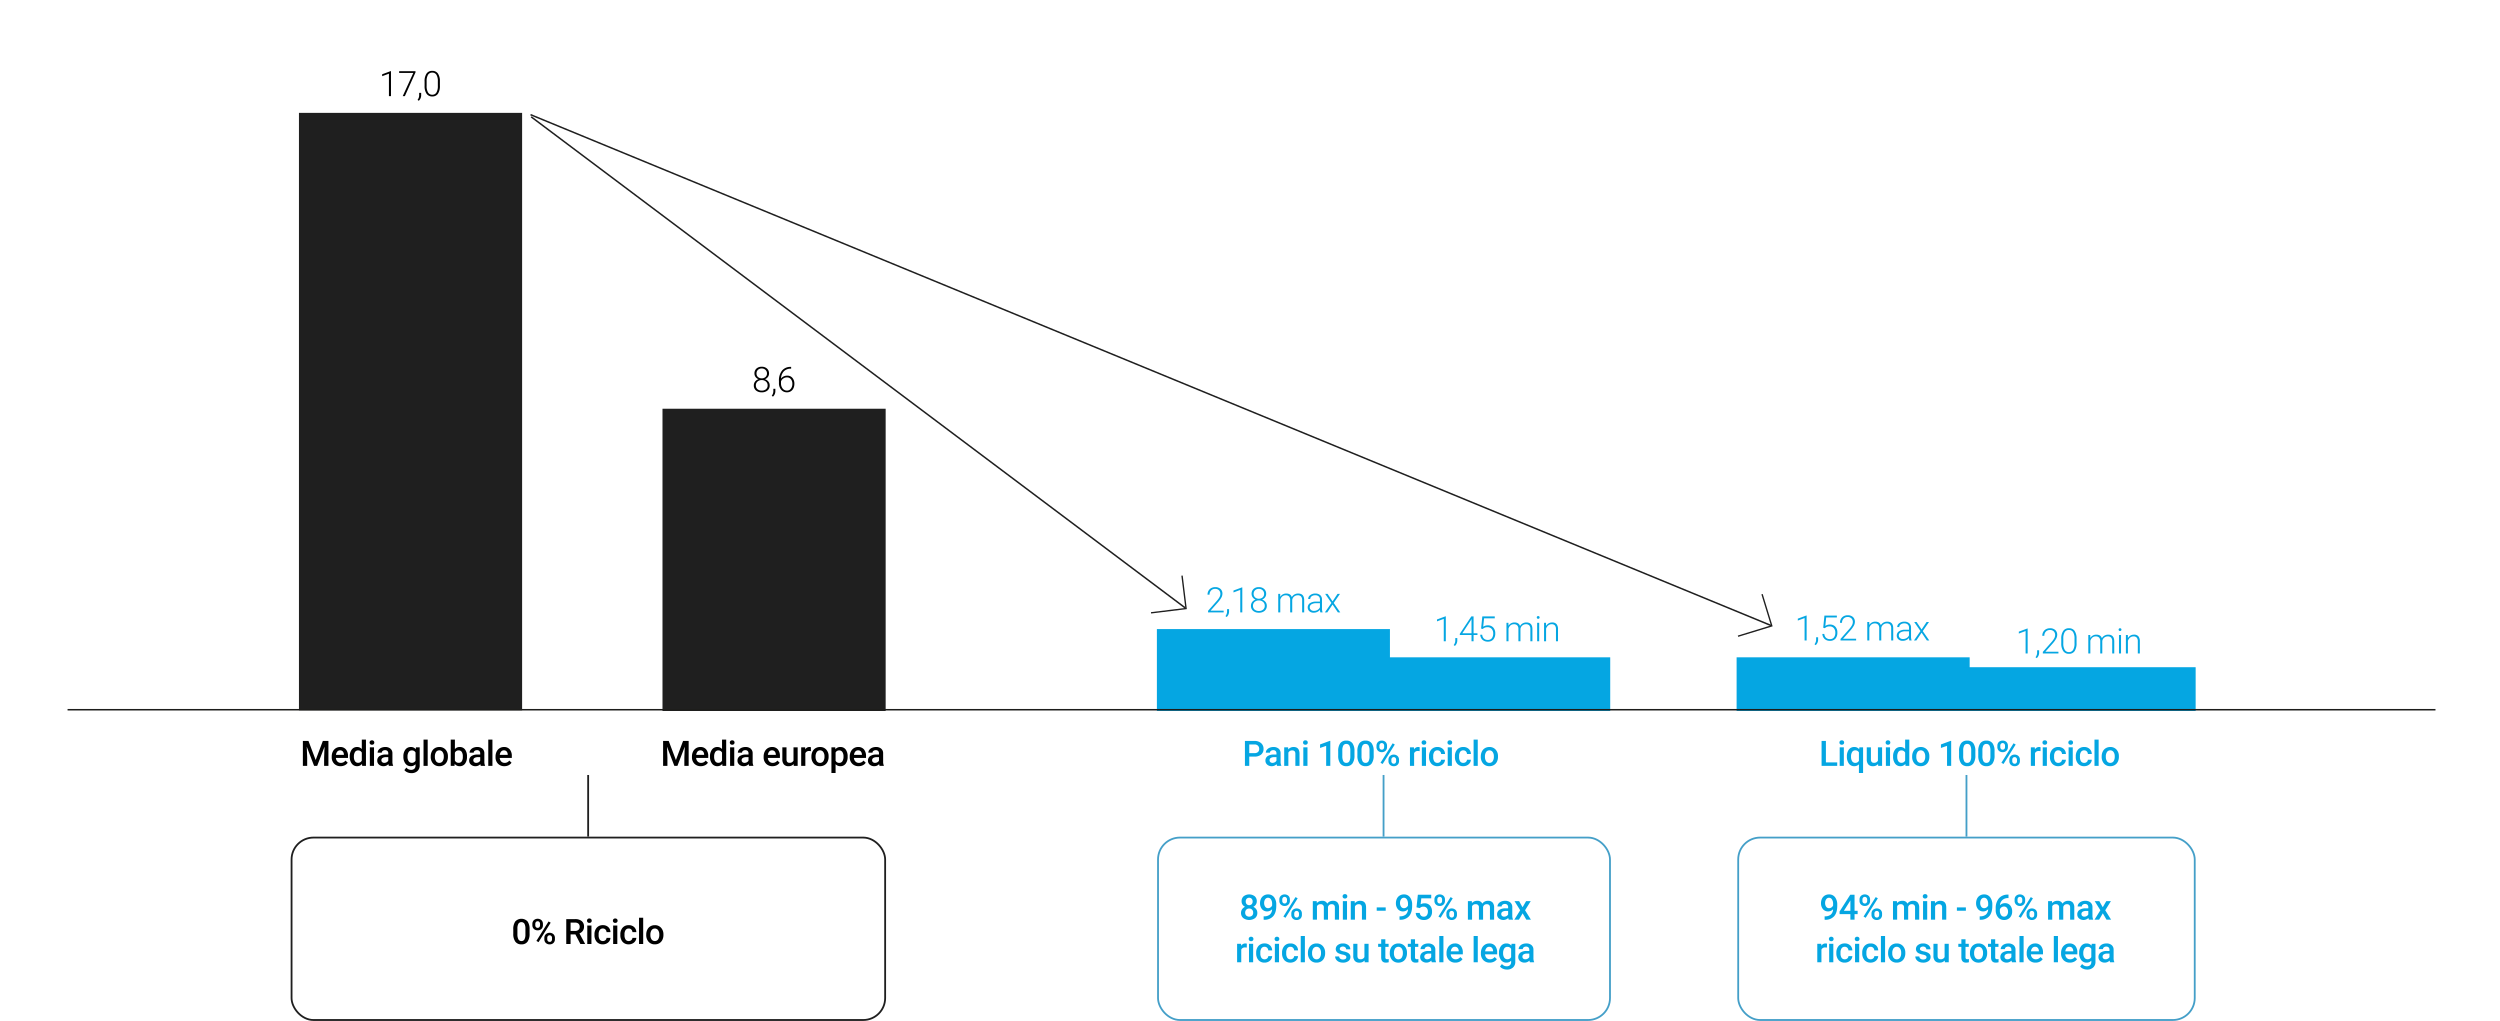 <?xml version="1.0" encoding="UTF-8"?>
<svg xmlns="http://www.w3.org/2000/svg" xmlns:xlink="http://www.w3.org/1999/xlink" width="1641.735" height="670.43" viewBox="0 0 1641.735 670.43">
  <defs>
    <clipPath id="clip-path">
      <rect id="Rettangolo_2451" data-name="Rettangolo 2451" width="23.638" height="22.235" fill="none" stroke="#1f1f1f" stroke-width="1.5"></rect>
    </clipPath>
  </defs>
  <g id="Raggruppa_5544" data-name="Raggruppa 5544" transform="translate(-133.132 -2225.57)">
    <g id="Rettangolo_2452" data-name="Rettangolo 2452" transform="translate(324 2775)" fill="none" stroke="#1f1f1f" stroke-width="1.2">
      <rect width="391" height="121" rx="15" stroke="none"></rect>
      <rect x="0.6" y="0.6" width="389.8" height="119.8" rx="14.4" fill="none"></rect>
    </g>
    <g id="Rettangolo_2453" data-name="Rettangolo 2453" transform="translate(893 2775)" fill="none" stroke="#449fc8" stroke-width="1.2">
      <rect width="298" height="121" rx="15" stroke="none"></rect>
      <rect x="0.6" y="0.6" width="296.8" height="119.8" rx="14.4" fill="none"></rect>
    </g>
    <g id="Rettangolo_2454" data-name="Rettangolo 2454" transform="translate(1274 2775)" fill="none" stroke="#449fc8" stroke-width="1.2">
      <rect width="301" height="121" rx="15" stroke="none"></rect>
      <rect x="0.6" y="0.6" width="299.8" height="119.8" rx="14.4" fill="none"></rect>
    </g>
    <rect id="Rettangolo_2444" data-name="Rettangolo 2444" width="146.55" height="392.324" transform="translate(329.45 2299.688)" fill="#1f1f1f"></rect>
    <rect id="Rettangolo_2445" data-name="Rettangolo 2445" width="146.55" height="198.492" transform="translate(568.187 2493.983)" fill="#1f1f1f"></rect>
    <path id="Tracciato_74076" data-name="Tracciato 74076" d="M0,0H1641.735V392.788H0Z" transform="translate(133.132 2299.688)" fill="none"></path>
    <g id="Raggruppa_5416" data-name="Raggruppa 5416" transform="translate(-972.934 49.896)">
      <path id="Tracciato_74159" data-name="Tracciato 74159" d="M-64.454-16.352l4.717,12.533,4.706-12.533h3.672V0h-2.83V-5.391l.281-7.21L-58.738,0h-2.033l-4.818-12.589.281,7.2V0h-2.83V-16.352ZM-43.374.225A5.646,5.646,0,0,1-47.58-1.409a5.928,5.928,0,0,1-1.612-4.352V-6.1a7.291,7.291,0,0,1,.7-3.251,5.342,5.342,0,0,1,1.971-2.229,5.211,5.211,0,0,1,2.83-.8,4.769,4.769,0,0,1,3.835,1.583A6.7,6.7,0,0,1-38.5-6.312v1.1h-7.94A3.649,3.649,0,0,0-45.435-2.83a3.018,3.018,0,0,0,2.218.876A3.7,3.7,0,0,0-40.162-3.47l1.471,1.4A4.913,4.913,0,0,1-40.64-.376,6.1,6.1,0,0,1-43.374.225ZM-43.7-10.186a2.3,2.3,0,0,0-1.814.786A4.075,4.075,0,0,0-46.4-7.21h5.2v-.2a3.317,3.317,0,0,0-.73-2.072A2.281,2.281,0,0,0-43.7-10.186Zm6.346,4.021a7.224,7.224,0,0,1,1.3-4.509,4.174,4.174,0,0,1,3.493-1.7,3.966,3.966,0,0,1,3.122,1.348V-17.25h2.729V0h-2.471l-.135-1.258A4.023,4.023,0,0,1-32.581.225a4.151,4.151,0,0,1-3.453-1.718A7.489,7.489,0,0,1-37.354-6.166Zm2.729.236a5.058,5.058,0,0,0,.713,2.892A2.314,2.314,0,0,0-31.885-2a2.577,2.577,0,0,0,2.448-1.494V-8.681a2.538,2.538,0,0,0-2.426-1.46,2.331,2.331,0,0,0-2.044,1.05A5.633,5.633,0,0,0-34.625-5.93ZM-21.418,0h-2.729V-12.151h2.729Zm-2.9-15.307a1.448,1.448,0,0,1,.4-1.044,1.506,1.506,0,0,1,1.14-.416,1.525,1.525,0,0,1,1.146.416,1.437,1.437,0,0,1,.4,1.044,1.4,1.4,0,0,1-.4,1.028,1.537,1.537,0,0,1-1.146.41,1.518,1.518,0,0,1-1.14-.41A1.415,1.415,0,0,1-24.315-15.307ZM-11.647,0a4.212,4.212,0,0,1-.314-1.134A4.248,4.248,0,0,1-15.151.225,4.287,4.287,0,0,1-18.138-.82,3.342,3.342,0,0,1-19.295-3.4a3.45,3.45,0,0,1,1.443-2.982,6.993,6.993,0,0,1,4.127-1.039h1.673v-.8a2.128,2.128,0,0,0-.528-1.51,2.092,2.092,0,0,0-1.606-.567,2.4,2.4,0,0,0-1.527.466,1.443,1.443,0,0,0-.6,1.185h-2.729a3.029,3.029,0,0,1,.663-1.87,4.414,4.414,0,0,1,1.8-1.365,6.331,6.331,0,0,1,2.544-.494,5.1,5.1,0,0,1,3.4,1.073,3.825,3.825,0,0,1,1.3,3.015v5.48a6.211,6.211,0,0,0,.46,2.617V0Zm-3-1.965a3.1,3.1,0,0,0,1.522-.393,2.626,2.626,0,0,0,1.073-1.056V-5.705h-1.471a4.023,4.023,0,0,0-2.28.528,1.71,1.71,0,0,0-.764,1.494,1.6,1.6,0,0,0,.522,1.252A2.022,2.022,0,0,0-14.645-1.965Zm12.512-4.2A7.107,7.107,0,0,1-.8-10.686a4.271,4.271,0,0,1,3.532-1.69A4,4,0,0,1,6-10.927l.124-1.224H8.58V-.371A4.9,4.9,0,0,1,7.092,3.4,5.668,5.668,0,0,1,3.077,4.784,6.471,6.471,0,0,1,.466,4.228,4.64,4.64,0,0,1-1.471,2.774L-.18,1.134a3.9,3.9,0,0,0,3.1,1.494,3.014,3.014,0,0,0,2.145-.736A2.819,2.819,0,0,0,5.851-.27v-.82A4.018,4.018,0,0,1,2.707.225a4.261,4.261,0,0,1-3.487-1.7A7.337,7.337,0,0,1-2.134-6.166ZM.584-5.93a4.892,4.892,0,0,0,.747,2.881A2.4,2.4,0,0,0,3.4-2,2.626,2.626,0,0,0,5.851-3.414V-8.76a2.589,2.589,0,0,0-2.426-1.381A2.411,2.411,0,0,0,1.331-9.074,5.478,5.478,0,0,0,.584-5.93ZM13.825,0H11.1V-17.25h2.729Zm2-6.188a7.165,7.165,0,0,1,.708-3.218,5.167,5.167,0,0,1,1.988-2.2,5.6,5.6,0,0,1,2.942-.769,5.308,5.308,0,0,1,3.992,1.583,6.228,6.228,0,0,1,1.656,4.2l.011.64a7.229,7.229,0,0,1-.691,3.212A5.105,5.105,0,0,1,24.455-.55a5.642,5.642,0,0,1-2.97.775,5.271,5.271,0,0,1-4.116-1.713,6.559,6.559,0,0,1-1.544-4.565Zm2.729.236a4.9,4.9,0,0,0,.775,2.937,2.519,2.519,0,0,0,2.156,1.061,2.492,2.492,0,0,0,2.151-1.078A5.408,5.408,0,0,0,24.4-6.188a4.833,4.833,0,0,0-.792-2.92,2.528,2.528,0,0,0-2.151-1.078A2.505,2.505,0,0,0,19.34-9.125,5.306,5.306,0,0,0,18.554-5.952Zm21.08,0a7.3,7.3,0,0,1-1.263,4.5A4.116,4.116,0,0,1,34.894.225,3.964,3.964,0,0,1,31.57-1.314L31.435,0H28.965V-17.25h2.729v6.267a3.95,3.95,0,0,1,3.178-1.393,4.163,4.163,0,0,1,3.493,1.651,7.42,7.42,0,0,1,1.269,4.616ZM36.9-6.188a5.159,5.159,0,0,0-.7-2.965,2.319,2.319,0,0,0-2.021-.988,2.534,2.534,0,0,0-2.493,1.55v5.009A2.56,2.56,0,0,0,34.209-2a2.3,2.3,0,0,0,1.977-.955A5,5,0,0,0,36.9-5.84ZM48.72,0a4.212,4.212,0,0,1-.314-1.134A4.248,4.248,0,0,1,45.216.225,4.287,4.287,0,0,1,42.228-.82,3.342,3.342,0,0,1,41.072-3.4a3.45,3.45,0,0,1,1.443-2.982,6.993,6.993,0,0,1,4.127-1.039h1.673v-.8a2.128,2.128,0,0,0-.528-1.51,2.092,2.092,0,0,0-1.606-.567,2.4,2.4,0,0,0-1.527.466,1.443,1.443,0,0,0-.6,1.185H41.33a3.029,3.029,0,0,1,.663-1.87,4.414,4.414,0,0,1,1.8-1.365,6.331,6.331,0,0,1,2.544-.494,5.1,5.1,0,0,1,3.4,1.073,3.825,3.825,0,0,1,1.3,3.015v5.48A6.211,6.211,0,0,0,51.5-.191V0Zm-3-1.965a3.1,3.1,0,0,0,1.522-.393,2.626,2.626,0,0,0,1.073-1.056V-5.705H46.844a4.023,4.023,0,0,0-2.28.528A1.71,1.71,0,0,0,43.8-3.684a1.6,1.6,0,0,0,.522,1.252A2.022,2.022,0,0,0,45.721-1.965ZM56.346,0H53.617V-17.25h2.729Zm7.862.225A5.646,5.646,0,0,1,60-1.409,5.928,5.928,0,0,1,58.39-5.761V-6.1a7.291,7.291,0,0,1,.7-3.251,5.342,5.342,0,0,1,1.971-2.229,5.211,5.211,0,0,1,2.83-.8,4.769,4.769,0,0,1,3.835,1.583,6.7,6.7,0,0,1,1.353,4.481v1.1h-7.94A3.649,3.649,0,0,0,62.146-2.83a3.018,3.018,0,0,0,2.218.876A3.7,3.7,0,0,0,67.419-3.47l1.471,1.4a4.913,4.913,0,0,1-1.948,1.69A6.1,6.1,0,0,1,64.207.225Zm-.326-10.411a2.3,2.3,0,0,0-1.814.786,4.075,4.075,0,0,0-.882,2.19h5.2v-.2a3.317,3.317,0,0,0-.73-2.072A2.281,2.281,0,0,0,63.882-10.186Z" transform="translate(1373.097 2678.605)"></path>
    </g>
    <g id="Raggruppa_5466" data-name="Raggruppa 5466" transform="translate(-970.372 -389.918)">
      <path id="Tracciato_74167" data-name="Tracciato 74167" d="M-12.837,0h-1.348V-14.734l-4.447,1.651v-1.258l5.57-2.066h.225Zm16.1-15.577L-3.718,0h-1.4l6.94-15.206h-9.3v-1.146H3.268ZM5.413,3.055l-.8-.584A4.89,4.89,0,0,0,5.672-.371V-2.111H6.986v1.4A4.836,4.836,0,0,1,5.413,3.055Zm13.87-9.872a9.05,9.05,0,0,1-1.269,5.25A4.289,4.289,0,0,1,14.275.225a4.332,4.332,0,0,1-3.717-1.758A8.714,8.714,0,0,1,9.232-6.648V-9.58a8.883,8.883,0,0,1,1.28-5.222,4.322,4.322,0,0,1,3.74-1.774,4.344,4.344,0,0,1,3.706,1.713,8.56,8.56,0,0,1,1.325,5.048ZM17.936-9.748a7.982,7.982,0,0,0-.915-4.245,3.06,3.06,0,0,0-2.768-1.437,3.063,3.063,0,0,0-2.74,1.4,7.723,7.723,0,0,0-.943,4.144v3.212a7.967,7.967,0,0,0,.949,4.279A3.075,3.075,0,0,0,14.275-.91,3.029,3.029,0,0,0,17-2.358,8,8,0,0,0,17.936-6.6Z" transform="translate(1373.097 2678.605)"></path>
    </g>
    <g id="Raggruppa_5467" data-name="Raggruppa 5467" transform="translate(-731.635 -195.621)">
      <path id="Tracciato_74168" data-name="Tracciato 74168" d="M-3.313-12.14a3.735,3.735,0,0,1-.741,2.274A4.313,4.313,0,0,1-6.009-8.389,4.788,4.788,0,0,1-3.74-6.828a3.9,3.9,0,0,1,.854,2.493,4.17,4.17,0,0,1-1.426,3.33A5.577,5.577,0,0,1-8.086.225,5.606,5.606,0,0,1-11.877-1,4.174,4.174,0,0,1-13.3-4.335a4.02,4.02,0,0,1,.82-2.482,4.552,4.552,0,0,1,2.246-1.572,4.173,4.173,0,0,1-1.932-1.477,3.814,3.814,0,0,1-.719-2.274,4.177,4.177,0,0,1,1.308-3.234,4.921,4.921,0,0,1,3.465-1.2,4.934,4.934,0,0,1,3.476,1.213A4.168,4.168,0,0,1-3.313-12.14Zm-.921,7.816a3.23,3.23,0,0,0-1.089-2.51,4,4,0,0,0-2.785-.983,4,4,0,0,0-2.774.966,3.232,3.232,0,0,0-1.078,2.527,3.159,3.159,0,0,0,1.044,2.488,4.111,4.111,0,0,0,2.83.927,4.1,4.1,0,0,0,2.8-.921A3.139,3.139,0,0,0-4.234-4.324Zm-.427-7.828a3.121,3.121,0,0,0-.971-2.342,3.419,3.419,0,0,0-2.476-.938,3.442,3.442,0,0,0-2.476.9,3.13,3.13,0,0,0-.949,2.375,3,3,0,0,0,.949,2.313A3.522,3.522,0,0,0-8.1-8.962a3.518,3.518,0,0,0,2.476-.882A2.986,2.986,0,0,0-4.661-12.151ZM-.73,3.055l-.8-.584A4.89,4.89,0,0,0-.472-.371V-2.111H.842v1.4A4.836,4.836,0,0,1-.73,3.055Zm11.938-19.53V-15.3h-.157a6.157,6.157,0,0,0-4.616,1.724,7.2,7.2,0,0,0-1.864,4.79A4.559,4.559,0,0,1,6.29-10.225a5.244,5.244,0,0,1,2.336-.511,4.287,4.287,0,0,1,3.431,1.488,5.773,5.773,0,0,1,1.275,3.891,6.74,6.74,0,0,1-.6,2.875A4.617,4.617,0,0,1,11.029-.489,4.6,4.6,0,0,1,8.491.225a4.811,4.811,0,0,1-3.818-1.7A6.482,6.482,0,0,1,3.2-5.874V-7.221a10.366,10.366,0,0,1,2-6.8,7.077,7.077,0,0,1,5.671-2.454Zm-2.8,6.9a4.14,4.14,0,0,0-2.386.758A3.637,3.637,0,0,0,4.549-6.9V-5.75A5.345,5.345,0,0,0,5.644-2.269,3.5,3.5,0,0,0,8.491-.921a3.072,3.072,0,0,0,2.544-1.247,4.962,4.962,0,0,0,.971-3.145,4.691,4.691,0,0,0-.971-3.1A3.233,3.233,0,0,0,8.412-9.58Z" transform="translate(1373.097 2678.605)"></path>
    </g>
    <g id="Raggruppa_5463" data-name="Raggruppa 5463" transform="translate(-732.36 49.896)">
      <path id="Tracciato_74160" data-name="Tracciato 74160" d="M-68.464-16.352l4.717,12.533,4.706-12.533h3.672V0H-58.2V-5.391l.281-7.21L-62.747,0H-64.78L-69.6-12.589l.281,7.2V0h-2.83V-16.352ZM-47.384.225a5.646,5.646,0,0,1-4.206-1.634A5.928,5.928,0,0,1-53.2-5.761V-6.1a7.291,7.291,0,0,1,.7-3.251,5.342,5.342,0,0,1,1.971-2.229,5.211,5.211,0,0,1,2.83-.8,4.769,4.769,0,0,1,3.835,1.583A6.7,6.7,0,0,1-42.51-6.312v1.1h-7.94A3.649,3.649,0,0,0-49.444-2.83a3.018,3.018,0,0,0,2.218.876A3.7,3.7,0,0,0-44.172-3.47l1.471,1.4a4.913,4.913,0,0,1-1.948,1.69A6.1,6.1,0,0,1-47.384.225Zm-.326-10.411a2.3,2.3,0,0,0-1.814.786A4.075,4.075,0,0,0-50.4-7.21h5.2v-.2a3.317,3.317,0,0,0-.73-2.072A2.281,2.281,0,0,0-47.709-10.186Zm6.346,4.021a7.224,7.224,0,0,1,1.3-4.509,4.174,4.174,0,0,1,3.493-1.7,3.966,3.966,0,0,1,3.122,1.348V-17.25h2.729V0h-2.471l-.135-1.258A4.023,4.023,0,0,1-36.591.225a4.151,4.151,0,0,1-3.453-1.718A7.489,7.489,0,0,1-41.364-6.166Zm2.729.236a5.058,5.058,0,0,0,.713,2.892A2.314,2.314,0,0,0-35.894-2a2.577,2.577,0,0,0,2.448-1.494V-8.681a2.538,2.538,0,0,0-2.426-1.46,2.331,2.331,0,0,0-2.044,1.05A5.633,5.633,0,0,0-38.635-5.93ZM-25.427,0h-2.729V-12.151h2.729Zm-2.9-15.307a1.448,1.448,0,0,1,.4-1.044,1.506,1.506,0,0,1,1.14-.416,1.525,1.525,0,0,1,1.146.416,1.437,1.437,0,0,1,.4,1.044,1.4,1.4,0,0,1-.4,1.028,1.537,1.537,0,0,1-1.146.41,1.518,1.518,0,0,1-1.14-.41A1.415,1.415,0,0,1-28.325-15.307ZM-15.656,0a4.212,4.212,0,0,1-.314-1.134A4.248,4.248,0,0,1-19.16.225,4.287,4.287,0,0,1-22.147-.82,3.342,3.342,0,0,1-23.3-3.4a3.45,3.45,0,0,1,1.443-2.982,6.993,6.993,0,0,1,4.127-1.039h1.673v-.8a2.128,2.128,0,0,0-.528-1.51,2.092,2.092,0,0,0-1.606-.567,2.4,2.4,0,0,0-1.527.466,1.443,1.443,0,0,0-.6,1.185h-2.729a3.029,3.029,0,0,1,.663-1.87,4.414,4.414,0,0,1,1.8-1.365,6.331,6.331,0,0,1,2.544-.494,5.1,5.1,0,0,1,3.4,1.073,3.825,3.825,0,0,1,1.3,3.015v5.48a6.211,6.211,0,0,0,.46,2.617V0Zm-3-1.965a3.1,3.1,0,0,0,1.522-.393A2.626,2.626,0,0,0-16.06-3.414V-5.705h-1.471a4.023,4.023,0,0,0-2.28.528,1.71,1.71,0,0,0-.764,1.494,1.6,1.6,0,0,0,.522,1.252A2.022,2.022,0,0,0-18.655-1.965ZM-.314.225A5.646,5.646,0,0,1-4.52-1.409,5.928,5.928,0,0,1-6.132-5.761V-6.1a7.291,7.291,0,0,1,.7-3.251,5.342,5.342,0,0,1,1.971-2.229,5.211,5.211,0,0,1,2.83-.8,4.769,4.769,0,0,1,3.835,1.583A6.7,6.7,0,0,1,4.56-6.312v1.1H-3.38A3.649,3.649,0,0,0-2.375-2.83a3.018,3.018,0,0,0,2.218.876A3.7,3.7,0,0,0,2.9-3.47l1.471,1.4A4.913,4.913,0,0,1,2.42-.376,6.1,6.1,0,0,1-.314.225ZM-.64-10.186A2.3,2.3,0,0,0-2.454-9.4a4.075,4.075,0,0,0-.882,2.19h5.2v-.2a3.317,3.317,0,0,0-.73-2.072A2.281,2.281,0,0,0-.64-10.186Zm14.218,9A4.232,4.232,0,0,1,10.164.225,3.772,3.772,0,0,1,7.171-.932,4.921,4.921,0,0,1,6.155-4.279v-7.873H8.884v7.839Q8.884-2,10.8-2a2.7,2.7,0,0,0,2.684-1.426v-8.726h2.729V0H13.645ZM24.9-9.658a6.753,6.753,0,0,0-1.112-.09A2.5,2.5,0,0,0,21.26-8.311V0H18.531V-12.151h2.605l.067,1.359a3.075,3.075,0,0,1,2.74-1.583,2.555,2.555,0,0,1,.966.157Zm.349,3.47a7.165,7.165,0,0,1,.708-3.218,5.167,5.167,0,0,1,1.988-2.2,5.6,5.6,0,0,1,2.942-.769,5.308,5.308,0,0,1,3.992,1.583,6.228,6.228,0,0,1,1.656,4.2l.011.64a7.229,7.229,0,0,1-.691,3.212A5.105,5.105,0,0,1,33.878-.55a5.642,5.642,0,0,1-2.97.775,5.271,5.271,0,0,1-4.116-1.713,6.559,6.559,0,0,1-1.544-4.565Zm2.729.236a4.9,4.9,0,0,0,.775,2.937,2.519,2.519,0,0,0,2.156,1.061,2.492,2.492,0,0,0,2.151-1.078,5.408,5.408,0,0,0,.769-3.156,4.833,4.833,0,0,0-.792-2.92,2.528,2.528,0,0,0-2.151-1.078,2.505,2.505,0,0,0-2.123,1.061A5.306,5.306,0,0,0,27.976-5.952Zm21.058,0a7.235,7.235,0,0,1-1.28,4.5A4.1,4.1,0,0,1,44.317.225a4.128,4.128,0,0,1-3.2-1.314V4.672H38.388V-12.151H40.9l.112,1.235a4.008,4.008,0,0,1,3.268-1.46,4.142,4.142,0,0,1,3.487,1.656,7.428,7.428,0,0,1,1.263,4.6Zm-2.718-.236a5.068,5.068,0,0,0-.724-2.886,2.355,2.355,0,0,0-2.072-1.067,2.511,2.511,0,0,0-2.4,1.381v5.391a2.534,2.534,0,0,0,2.426,1.415A2.352,2.352,0,0,0,45.581-3,5.579,5.579,0,0,0,46.316-6.188ZM56.233.225a5.646,5.646,0,0,1-4.206-1.634,5.928,5.928,0,0,1-1.612-4.352V-6.1a7.291,7.291,0,0,1,.7-3.251,5.342,5.342,0,0,1,1.971-2.229,5.211,5.211,0,0,1,2.83-.8,4.769,4.769,0,0,1,3.835,1.583,6.7,6.7,0,0,1,1.353,4.481v1.1h-7.94A3.649,3.649,0,0,0,54.172-2.83a3.018,3.018,0,0,0,2.218.876A3.7,3.7,0,0,0,59.445-3.47l1.471,1.4a4.913,4.913,0,0,1-1.948,1.69A6.1,6.1,0,0,1,56.233.225Zm-.326-10.411a2.3,2.3,0,0,0-1.814.786,4.075,4.075,0,0,0-.882,2.19h5.2v-.2a3.317,3.317,0,0,0-.73-2.072A2.281,2.281,0,0,0,55.908-10.186ZM70.025,0a4.212,4.212,0,0,1-.314-1.134A4.248,4.248,0,0,1,66.521.225,4.287,4.287,0,0,1,63.533-.82,3.342,3.342,0,0,1,62.377-3.4,3.45,3.45,0,0,1,63.82-6.385a6.993,6.993,0,0,1,4.127-1.039H69.62v-.8a2.128,2.128,0,0,0-.528-1.51,2.092,2.092,0,0,0-1.606-.567,2.4,2.4,0,0,0-1.527.466,1.443,1.443,0,0,0-.6,1.185H62.635a3.029,3.029,0,0,1,.663-1.87,4.414,4.414,0,0,1,1.8-1.365,6.331,6.331,0,0,1,2.544-.494,5.1,5.1,0,0,1,3.4,1.073,3.825,3.825,0,0,1,1.3,3.015v5.48a6.211,6.211,0,0,0,.46,2.617V0Zm-3-1.965a3.1,3.1,0,0,0,1.522-.393A2.626,2.626,0,0,0,69.62-3.414V-5.705H68.149a4.023,4.023,0,0,0-2.28.528,1.71,1.71,0,0,0-.764,1.494,1.6,1.6,0,0,0,.522,1.252A2.022,2.022,0,0,0,67.026-1.965Z" transform="translate(1373.097 2678.605)"></path>
    </g>
    <g id="Raggruppa_5477" data-name="Raggruppa 5477" transform="translate(-594.097 172.896)">
      <path id="Tracciato_74169" data-name="Tracciato 74169" d="M156.9,14.116a8.918,8.918,0,0,1-1.32,5.318,4.661,4.661,0,0,1-4.015,1.791,4.722,4.722,0,0,1-3.992-1.746,8.539,8.539,0,0,1-1.376-5.172v-2.83a8.783,8.783,0,0,1,1.32-5.29,5.5,5.5,0,0,1,8.03-.045,8.515,8.515,0,0,1,1.353,5.144Zm-2.729-3.055a6.919,6.919,0,0,0-.629-3.375,2.4,2.4,0,0,0-3.964-.056,6.394,6.394,0,0,0-.663,3.173v3.706a7.1,7.1,0,0,0,.64,3.414,2.15,2.15,0,0,0,2.01,1.123,2.112,2.112,0,0,0,1.943-1.039,6.678,6.678,0,0,0,.663-3.251Zm4.571-3.268a3.282,3.282,0,0,1,.955-2.431,3.8,3.8,0,0,1,5.026,0,3.364,3.364,0,0,1,.949,2.488v.809a3.259,3.259,0,0,1-.949,2.415,3.389,3.389,0,0,1-2.5.943,3.5,3.5,0,0,1-2.5-.927,3.27,3.27,0,0,1-.983-2.5Zm1.909.865a1.793,1.793,0,0,0,.432,1.252,1.464,1.464,0,0,0,1.14.477,1.434,1.434,0,0,0,1.123-.477,1.875,1.875,0,0,0,.427-1.3v-.82a1.814,1.814,0,0,0-.432-1.258,1.456,1.456,0,0,0-1.14-.483,1.415,1.415,0,0,0-1.129.489,1.9,1.9,0,0,0-.421,1.286Zm5.952,8.333a3.215,3.215,0,0,1,.977-2.437,3.808,3.808,0,0,1,4.992,0,3.323,3.323,0,0,1,.971,2.516v.8a3.285,3.285,0,0,1-.938,2.409,3.37,3.37,0,0,1-2.51.949,3.469,3.469,0,0,1-2.532-.938,3.3,3.3,0,0,1-.96-2.476Zm1.909.876a1.791,1.791,0,0,0,.444,1.252,1.47,1.47,0,0,0,1.14.489,1.425,1.425,0,0,0,1.129-.466,1.916,1.916,0,0,0,.41-1.308v-.842a1.775,1.775,0,0,0-.438-1.258,1.579,1.579,0,0,0-2.252,0,1.855,1.855,0,0,0-.432,1.3Zm-5.728,1.909-1.4-.809,7.985-12.78,1.4.809ZM187,14.7h-3.167V21h-2.841V4.648h5.75a6.692,6.692,0,0,1,4.369,1.269A4.488,4.488,0,0,1,192.65,9.59a4.6,4.6,0,0,1-.792,2.746,5.037,5.037,0,0,1-2.207,1.7l3.672,6.817V21H190.28Zm-3.167-2.28h2.92A3.247,3.247,0,0,0,189,11.7a2.526,2.526,0,0,0,.809-1.982,2.689,2.689,0,0,0-.747-2.033,3.173,3.173,0,0,0-2.229-.741h-3ZM197.524,21H194.8V8.849h2.729Zm-2.9-15.307a1.448,1.448,0,0,1,.4-1.044,1.506,1.506,0,0,1,1.14-.416,1.525,1.525,0,0,1,1.146.416,1.437,1.437,0,0,1,.4,1.044,1.4,1.4,0,0,1-.4,1.028,1.537,1.537,0,0,1-1.146.41,1.518,1.518,0,0,1-1.14-.41A1.415,1.415,0,0,1,194.627,5.693Zm10.4,13.353a2.467,2.467,0,0,0,1.7-.6,2.033,2.033,0,0,0,.719-1.471h2.572a4.009,4.009,0,0,1-.708,2.117,4.641,4.641,0,0,1-1.8,1.555,5.355,5.355,0,0,1-2.448.573,5.181,5.181,0,0,1-4.043-1.651,6.548,6.548,0,0,1-1.494-4.56v-.281a6.439,6.439,0,0,1,1.482-4.442,5.134,5.134,0,0,1,4.043-1.668,4.993,4.993,0,0,1,3.532,1.263,4.526,4.526,0,0,1,1.432,3.319h-2.572a2.5,2.5,0,0,0-.713-1.718,2.3,2.3,0,0,0-1.7-.674,2.4,2.4,0,0,0-2.044.96,4.9,4.9,0,0,0-.73,2.914v.438a4.981,4.981,0,0,0,.713,2.948A2.4,2.4,0,0,0,205.027,19.046ZM214.517,21h-2.729V8.849h2.729Zm-2.9-15.307a1.448,1.448,0,0,1,.4-1.044,1.506,1.506,0,0,1,1.14-.416,1.525,1.525,0,0,1,1.146.416,1.437,1.437,0,0,1,.4,1.044,1.4,1.4,0,0,1-.4,1.028,1.537,1.537,0,0,1-1.146.41,1.518,1.518,0,0,1-1.14-.41A1.415,1.415,0,0,1,211.62,5.693Zm10.4,13.353a2.467,2.467,0,0,0,1.7-.6,2.033,2.033,0,0,0,.719-1.471h2.572A4.009,4.009,0,0,1,226.3,19.1a4.641,4.641,0,0,1-1.8,1.555,5.355,5.355,0,0,1-2.448.573,5.181,5.181,0,0,1-4.043-1.651,6.548,6.548,0,0,1-1.494-4.56v-.281A6.439,6.439,0,0,1,218,10.292a5.134,5.134,0,0,1,4.043-1.668,4.993,4.993,0,0,1,3.532,1.263,4.526,4.526,0,0,1,1.432,3.319h-2.572a2.5,2.5,0,0,0-.713-1.718,2.3,2.3,0,0,0-1.7-.674,2.4,2.4,0,0,0-2.044.96,4.9,4.9,0,0,0-.73,2.914v.438a4.981,4.981,0,0,0,.713,2.948A2.4,2.4,0,0,0,222.019,19.046ZM231.51,21h-2.729V3.75h2.729Zm2-6.188a7.165,7.165,0,0,1,.708-3.218,5.167,5.167,0,0,1,1.988-2.2,5.6,5.6,0,0,1,2.942-.769,5.308,5.308,0,0,1,3.992,1.583,6.228,6.228,0,0,1,1.656,4.2l.011.64a7.229,7.229,0,0,1-.691,3.212,5.105,5.105,0,0,1-1.977,2.19,5.642,5.642,0,0,1-2.97.775,5.271,5.271,0,0,1-4.116-1.713,6.559,6.559,0,0,1-1.544-4.565Zm2.729.236a4.9,4.9,0,0,0,.775,2.937,2.519,2.519,0,0,0,2.156,1.061,2.492,2.492,0,0,0,2.151-1.078,5.408,5.408,0,0,0,.769-3.156,4.833,4.833,0,0,0-.792-2.92,2.669,2.669,0,0,0-4.273-.017A5.306,5.306,0,0,0,236.238,15.048Z" transform="translate(918.097 2651.605)"></path>
    </g>
    <g id="Raggruppa_5478" data-name="Raggruppa 5478" transform="translate(-2.36 164.895)">
      <path id="Tracciato_74170" data-name="Tracciato 74170" d="M63.72,8.961A3.8,3.8,0,0,1,63.1,11.1a4.284,4.284,0,0,1-1.685,1.477,4.666,4.666,0,0,1,1.971,1.628,4.108,4.108,0,0,1,.691,2.336,4.29,4.29,0,0,1-1.46,3.42,6.621,6.621,0,0,1-7.788-.006,4.287,4.287,0,0,1-1.466-3.414,4.156,4.156,0,0,1,.7-2.358,4.473,4.473,0,0,1,1.954-1.606A4.26,4.26,0,0,1,54.348,11.1a3.827,3.827,0,0,1-.612-2.139,4.254,4.254,0,0,1,1.348-3.313,6.037,6.037,0,0,1,7.289,0A4.254,4.254,0,0,1,63.72,8.961Zm-2.37,7.446a2.7,2.7,0,0,0-.724-1.96,2.546,2.546,0,0,0-1.915-.747,2.519,2.519,0,0,0-1.9.741,2.715,2.715,0,0,0-.713,1.965,2.63,2.63,0,0,0,.7,1.92,2.991,2.991,0,0,0,3.863.022A2.639,2.639,0,0,0,61.35,16.407ZM61,9.062A2.538,2.538,0,0,0,60.384,7.3a2.373,2.373,0,0,0-3.313-.034,2.538,2.538,0,0,0-.606,1.791,2.528,2.528,0,0,0,.612,1.786,2.4,2.4,0,0,0,3.313,0A2.528,2.528,0,0,0,61,9.062Zm12.769,5.1a4.46,4.46,0,0,1-6.637-.062,5.931,5.931,0,0,1-1.28-3.97A6.509,6.509,0,0,1,66.505,7.2a4.857,4.857,0,0,1,1.853-2.044,5.258,5.258,0,0,1,2.785-.73,4.724,4.724,0,0,1,3.919,1.842,7.757,7.757,0,0,1,1.449,4.93v.764q0,4.425-2,6.75a7.525,7.525,0,0,1-5.963,2.358h-.326V18.81h.393a5.588,5.588,0,0,0,3.706-1.162A4.845,4.845,0,0,0,73.772,14.161Zm-2.628-.685A2.754,2.754,0,0,0,72.682,13a3.108,3.108,0,0,0,1.112-1.3V10.634a5.123,5.123,0,0,0-.741-2.909,2.233,2.233,0,0,0-1.92-1.1,2.206,2.206,0,0,0-1.881.971,4.084,4.084,0,0,0-.7,2.454,4.033,4.033,0,0,0,.708,2.482A2.241,2.241,0,0,0,71.144,13.476Zm7.39-5.683a3.282,3.282,0,0,1,.955-2.431,3.8,3.8,0,0,1,5.026,0,3.364,3.364,0,0,1,.949,2.488v.809a3.259,3.259,0,0,1-.949,2.415,3.389,3.389,0,0,1-2.5.943,3.5,3.5,0,0,1-2.5-.927,3.27,3.27,0,0,1-.983-2.5Zm1.909.865a1.793,1.793,0,0,0,.432,1.252,1.464,1.464,0,0,0,1.14.477,1.434,1.434,0,0,0,1.123-.477,1.875,1.875,0,0,0,.427-1.3v-.82a1.814,1.814,0,0,0-.432-1.258,1.456,1.456,0,0,0-1.14-.483,1.415,1.415,0,0,0-1.129.489,1.9,1.9,0,0,0-.421,1.286ZM86.4,16.991a3.215,3.215,0,0,1,.977-2.437,3.808,3.808,0,0,1,4.992,0,3.323,3.323,0,0,1,.971,2.516v.8a3.285,3.285,0,0,1-.938,2.409,3.37,3.37,0,0,1-2.51.949,3.469,3.469,0,0,1-2.532-.938,3.3,3.3,0,0,1-.96-2.476Zm1.909.876a1.791,1.791,0,0,0,.444,1.252,1.47,1.47,0,0,0,1.14.489,1.425,1.425,0,0,0,1.129-.466,1.916,1.916,0,0,0,.41-1.308v-.842a1.775,1.775,0,0,0-.438-1.258,1.579,1.579,0,0,0-2.252,0,1.855,1.855,0,0,0-.432,1.3Zm-5.728,1.909-1.4-.809,7.985-12.78,1.4.809ZM103.084,8.849l.079,1.269a4.372,4.372,0,0,1,3.5-1.494A3.359,3.359,0,0,1,110,10.488a4.31,4.31,0,0,1,3.729-1.864,3.789,3.789,0,0,1,2.993,1.112,4.9,4.9,0,0,1,1.005,3.279V21H115V13.094a2.417,2.417,0,0,0-.505-1.7,2.212,2.212,0,0,0-1.673-.539,2.272,2.272,0,0,0-1.522.5,2.636,2.636,0,0,0-.825,1.308L110.485,21h-2.729V13a1.947,1.947,0,0,0-2.19-2.145,2.4,2.4,0,0,0-2.325,1.336V21h-2.729V8.849ZM122.974,21h-2.729V8.849h2.729Zm-2.9-15.307a1.448,1.448,0,0,1,.4-1.044,1.506,1.506,0,0,1,1.14-.416,1.525,1.525,0,0,1,1.146.416,1.437,1.437,0,0,1,.4,1.044,1.4,1.4,0,0,1-.4,1.028,1.537,1.537,0,0,1-1.146.41,1.518,1.518,0,0,1-1.14-.41A1.415,1.415,0,0,1,120.077,5.693Zm7.94,3.156.079,1.4a4.369,4.369,0,0,1,3.538-1.628q3.8,0,3.863,4.346V21h-2.729V13.127a2.5,2.5,0,0,0-.5-1.713,2.1,2.1,0,0,0-1.634-.556,2.63,2.63,0,0,0-2.459,1.494V21h-2.729V8.849Zm20.362,6.3h-5.9v-2.2h5.9ZM163,14.161a4.46,4.46,0,0,1-6.637-.062,5.931,5.931,0,0,1-1.28-3.97,6.508,6.508,0,0,1,.651-2.931,4.857,4.857,0,0,1,1.853-2.044,5.258,5.258,0,0,1,2.785-.73,4.724,4.724,0,0,1,3.919,1.842,7.757,7.757,0,0,1,1.449,4.93v.764q0,4.425-2,6.75a7.525,7.525,0,0,1-5.963,2.358h-.326V18.81h.393a5.588,5.588,0,0,0,3.706-1.162A4.845,4.845,0,0,0,163,14.161Zm-2.628-.685A2.754,2.754,0,0,0,161.912,13a3.108,3.108,0,0,0,1.112-1.3V10.634a5.123,5.123,0,0,0-.741-2.909,2.233,2.233,0,0,0-1.92-1.1,2.206,2.206,0,0,0-1.881.971,4.084,4.084,0,0,0-.7,2.454,4.033,4.033,0,0,0,.708,2.482A2.241,2.241,0,0,0,160.374,13.476Zm8.232-.584.887-8.243h8.782V7.007h-6.514l-.449,3.908a5.048,5.048,0,0,1,2.561-.651,4.555,4.555,0,0,1,3.633,1.494,5.919,5.919,0,0,1,1.3,4.021,5.448,5.448,0,0,1-1.437,3.97,5.246,5.246,0,0,1-3.942,1.477A5.5,5.5,0,0,1,169.7,19.95a4.608,4.608,0,0,1-1.6-3.364h2.639a2.882,2.882,0,0,0,.854,1.825,2.6,2.6,0,0,0,1.819.635,2.346,2.346,0,0,0,1.96-.9,3.878,3.878,0,0,0,.7-2.448,3.427,3.427,0,0,0-.775-2.364,2.71,2.71,0,0,0-2.134-.87,2.981,2.981,0,0,0-2.381.966Zm11.77-5.1a3.282,3.282,0,0,1,.955-2.431,3.8,3.8,0,0,1,5.026,0,3.364,3.364,0,0,1,.949,2.488v.809a3.259,3.259,0,0,1-.949,2.415,3.389,3.389,0,0,1-2.5.943,3.5,3.5,0,0,1-2.5-.927,3.27,3.27,0,0,1-.983-2.5Zm1.909.865a1.793,1.793,0,0,0,.432,1.252,1.464,1.464,0,0,0,1.14.477,1.434,1.434,0,0,0,1.123-.477,1.875,1.875,0,0,0,.427-1.3v-.82a1.814,1.814,0,0,0-.432-1.258,1.456,1.456,0,0,0-1.14-.483,1.415,1.415,0,0,0-1.129.489,1.9,1.9,0,0,0-.421,1.286Zm5.952,8.333a3.215,3.215,0,0,1,.977-2.437,3.808,3.808,0,0,1,4.992,0,3.323,3.323,0,0,1,.971,2.516v.8a3.285,3.285,0,0,1-.938,2.409,3.37,3.37,0,0,1-2.51.949,3.469,3.469,0,0,1-2.532-.938,3.3,3.3,0,0,1-.96-2.476Zm1.909.876a1.791,1.791,0,0,0,.444,1.252,1.47,1.47,0,0,0,1.14.489,1.425,1.425,0,0,0,1.129-.466,1.916,1.916,0,0,0,.41-1.308v-.842a1.775,1.775,0,0,0-.438-1.258,1.579,1.579,0,0,0-2.252,0,1.855,1.855,0,0,0-.432,1.3Zm-5.728,1.909-1.4-.809L191,6.187,192.4,7ZM204.927,8.849l.079,1.269a4.372,4.372,0,0,1,3.5-1.494,3.359,3.359,0,0,1,3.335,1.864,4.31,4.31,0,0,1,3.729-1.864,3.789,3.789,0,0,1,2.993,1.112,4.9,4.9,0,0,1,1.005,3.279V21h-2.729V13.094a2.417,2.417,0,0,0-.505-1.7,2.212,2.212,0,0,0-1.673-.539,2.272,2.272,0,0,0-1.522.5,2.636,2.636,0,0,0-.825,1.308L212.328,21H209.6V13a1.947,1.947,0,0,0-2.19-2.145,2.4,2.4,0,0,0-2.325,1.336V21h-2.729V8.849ZM229.174,21a4.211,4.211,0,0,1-.314-1.134,4.591,4.591,0,0,1-6.177.314,3.342,3.342,0,0,1-1.157-2.583,3.45,3.45,0,0,1,1.443-2.982,6.993,6.993,0,0,1,4.127-1.039h1.673v-.8a2.128,2.128,0,0,0-.528-1.51,2.092,2.092,0,0,0-1.606-.567,2.4,2.4,0,0,0-1.527.466,1.443,1.443,0,0,0-.6,1.185h-2.729a3.029,3.029,0,0,1,.663-1.87,4.414,4.414,0,0,1,1.8-1.365,6.331,6.331,0,0,1,2.544-.494A5.1,5.1,0,0,1,230.2,9.7a3.825,3.825,0,0,1,1.3,3.015v5.48a6.211,6.211,0,0,0,.46,2.617V21Zm-3-1.965a3.1,3.1,0,0,0,1.522-.393,2.626,2.626,0,0,0,1.073-1.056V15.295H227.3a4.023,4.023,0,0,0-2.28.528,1.71,1.71,0,0,0-.764,1.494,1.6,1.6,0,0,0,.522,1.252A2.022,2.022,0,0,0,226.175,19.035Zm12.084-6.188,2.313-4h3.032l-3.717,5.986L243.729,21h-3.01l-2.426-4.155L235.879,21h-3.032l3.841-6.166-3.706-5.986h3.01Zm-181.1,26.5a6.753,6.753,0,0,0-1.112-.09,2.5,2.5,0,0,0-2.527,1.438V49H50.792V36.849H53.4l.067,1.359a3.075,3.075,0,0,1,2.74-1.583,2.555,2.555,0,0,1,.966.157ZM61.327,49H58.6V36.849h2.729Zm-2.9-15.307a1.448,1.448,0,0,1,.4-1.044,1.506,1.506,0,0,1,1.14-.416,1.525,1.525,0,0,1,1.146.416,1.437,1.437,0,0,1,.4,1.044,1.4,1.4,0,0,1-.4,1.028,1.537,1.537,0,0,1-1.146.41,1.518,1.518,0,0,1-1.14-.41A1.415,1.415,0,0,1,58.43,33.693Zm10.4,13.353a2.467,2.467,0,0,0,1.7-.6,2.033,2.033,0,0,0,.719-1.471h2.572a4.008,4.008,0,0,1-.708,2.117,4.641,4.641,0,0,1-1.8,1.555,5.355,5.355,0,0,1-2.448.573,5.181,5.181,0,0,1-4.043-1.651,6.548,6.548,0,0,1-1.494-4.56v-.281a6.439,6.439,0,0,1,1.482-4.442,5.134,5.134,0,0,1,4.043-1.668,4.993,4.993,0,0,1,3.532,1.263,4.526,4.526,0,0,1,1.432,3.319H71.244a2.5,2.5,0,0,0-.713-1.718,2.294,2.294,0,0,0-1.7-.674,2.4,2.4,0,0,0-2.044.96,4.9,4.9,0,0,0-.73,2.914v.438a4.981,4.981,0,0,0,.713,2.948A2.4,2.4,0,0,0,68.829,47.046ZM78.32,49H75.591V36.849H78.32Zm-2.9-15.307a1.448,1.448,0,0,1,.4-1.044,1.506,1.506,0,0,1,1.14-.416,1.525,1.525,0,0,1,1.146.416,1.437,1.437,0,0,1,.4,1.044,1.4,1.4,0,0,1-.4,1.028,1.537,1.537,0,0,1-1.146.41,1.518,1.518,0,0,1-1.14-.41A1.415,1.415,0,0,1,75.422,33.693Zm10.4,13.353a2.467,2.467,0,0,0,1.7-.6,2.033,2.033,0,0,0,.719-1.471h2.572A4.008,4.008,0,0,1,90.1,47.1a4.641,4.641,0,0,1-1.8,1.555,5.355,5.355,0,0,1-2.448.573,5.181,5.181,0,0,1-4.043-1.651,6.548,6.548,0,0,1-1.494-4.56v-.281A6.439,6.439,0,0,1,81.8,38.292a5.134,5.134,0,0,1,4.043-1.668,4.993,4.993,0,0,1,3.532,1.263,4.526,4.526,0,0,1,1.432,3.319H88.237a2.5,2.5,0,0,0-.713-1.718,2.294,2.294,0,0,0-1.7-.674,2.4,2.4,0,0,0-2.044.96,4.9,4.9,0,0,0-.73,2.914v.438a4.981,4.981,0,0,0,.713,2.948A2.4,2.4,0,0,0,85.822,47.046ZM95.312,49H92.583V31.75h2.729Zm2-6.188a7.165,7.165,0,0,1,.708-3.218,5.167,5.167,0,0,1,1.988-2.2,5.6,5.6,0,0,1,2.942-.769,5.308,5.308,0,0,1,3.992,1.583,6.228,6.228,0,0,1,1.656,4.2l.011.64a7.229,7.229,0,0,1-.691,3.212,5.105,5.105,0,0,1-1.977,2.19,5.642,5.642,0,0,1-2.97.775,5.271,5.271,0,0,1-4.116-1.713,6.559,6.559,0,0,1-1.544-4.565Zm2.729.236a4.9,4.9,0,0,0,.775,2.937,2.519,2.519,0,0,0,2.156,1.061,2.492,2.492,0,0,0,2.151-1.078,5.408,5.408,0,0,0,.769-3.156,4.833,4.833,0,0,0-.792-2.92,2.669,2.669,0,0,0-4.273-.017A5.306,5.306,0,0,0,100.041,43.048Zm22.5,2.65a1.237,1.237,0,0,0-.6-1.112,6.39,6.39,0,0,0-1.993-.674,10.247,10.247,0,0,1-2.325-.741,3.1,3.1,0,0,1-2.044-2.864A3.235,3.235,0,0,1,116.9,37.68a5.239,5.239,0,0,1,3.369-1.056,5.451,5.451,0,0,1,3.521,1.078,3.421,3.421,0,0,1,1.342,2.8H122.4a1.682,1.682,0,0,0-.584-1.308,2.238,2.238,0,0,0-1.55-.522,2.418,2.418,0,0,0-1.466.416,1.31,1.31,0,0,0-.567,1.112,1.106,1.106,0,0,0,.528.977,7.258,7.258,0,0,0,2.134.7,10.1,10.1,0,0,1,2.521.842,3.57,3.57,0,0,1,1.359,1.174,2.993,2.993,0,0,1,.444,1.662,3.166,3.166,0,0,1-1.359,2.656,5.794,5.794,0,0,1-3.56,1.016,6.283,6.283,0,0,1-2.662-.539A4.38,4.38,0,0,1,115.82,47.2a3.509,3.509,0,0,1-.651-2.033h2.65a1.923,1.923,0,0,0,.73,1.488,2.837,2.837,0,0,0,1.786.522,2.76,2.76,0,0,0,1.64-.41A1.269,1.269,0,0,0,122.536,45.7ZM134.5,47.81a4.232,4.232,0,0,1-3.414,1.415,3.772,3.772,0,0,1-2.993-1.157,4.921,4.921,0,0,1-1.016-3.347V36.849H129.8v7.839q0,2.313,1.92,2.313a2.7,2.7,0,0,0,2.684-1.426V36.849h2.729V49h-2.572ZM148.143,33.9v2.954h2.145V38.87h-2.145v6.783a1.494,1.494,0,0,0,.275,1.005,1.276,1.276,0,0,0,.983.309,4.2,4.2,0,0,0,.955-.112v2.111a6.721,6.721,0,0,1-1.8.258q-3.145,0-3.145-3.47V38.87h-2V36.849h2V33.9Zm2.92,8.917a7.165,7.165,0,0,1,.708-3.218,5.167,5.167,0,0,1,1.988-2.2,5.6,5.6,0,0,1,2.942-.769,5.308,5.308,0,0,1,3.992,1.583,6.228,6.228,0,0,1,1.656,4.2l.011.64a7.229,7.229,0,0,1-.691,3.212,5.105,5.105,0,0,1-1.977,2.19,5.642,5.642,0,0,1-2.97.775,5.271,5.271,0,0,1-4.116-1.713,6.559,6.559,0,0,1-1.544-4.565Zm2.729.236a4.9,4.9,0,0,0,.775,2.937,2.519,2.519,0,0,0,2.156,1.061,2.492,2.492,0,0,0,2.151-1.078,5.408,5.408,0,0,0,.769-3.156,4.833,4.833,0,0,0-.792-2.92,2.669,2.669,0,0,0-4.273-.017A5.306,5.306,0,0,0,153.792,43.048ZM167.629,33.9v2.954h2.145V38.87h-2.145v6.783a1.494,1.494,0,0,0,.275,1.005,1.276,1.276,0,0,0,.983.309,4.2,4.2,0,0,0,.955-.112v2.111a6.721,6.721,0,0,1-1.8.258q-3.145,0-3.145-3.47V38.87h-2V36.849h2V33.9ZM178.658,49a4.211,4.211,0,0,1-.314-1.134,4.591,4.591,0,0,1-6.177.314A3.342,3.342,0,0,1,171.01,45.6a3.45,3.45,0,0,1,1.443-2.982,6.993,6.993,0,0,1,4.127-1.039h1.673v-.8a2.128,2.128,0,0,0-.528-1.51,2.092,2.092,0,0,0-1.606-.567,2.4,2.4,0,0,0-1.527.466,1.443,1.443,0,0,0-.6,1.185h-2.729a3.029,3.029,0,0,1,.663-1.87,4.414,4.414,0,0,1,1.8-1.365,6.331,6.331,0,0,1,2.544-.494,5.1,5.1,0,0,1,3.4,1.073,3.825,3.825,0,0,1,1.3,3.015v5.48a6.211,6.211,0,0,0,.46,2.617V49Zm-3-1.965a3.1,3.1,0,0,0,1.522-.393,2.626,2.626,0,0,0,1.073-1.056V43.295h-1.471a4.023,4.023,0,0,0-2.28.528,1.71,1.71,0,0,0-.764,1.494,1.6,1.6,0,0,0,.522,1.252A2.022,2.022,0,0,0,175.659,47.035ZM186.284,49h-2.729V31.75h2.729Zm7.862.225a5.646,5.646,0,0,1-4.206-1.634,5.928,5.928,0,0,1-1.612-4.352V42.9a7.291,7.291,0,0,1,.7-3.251A5.342,5.342,0,0,1,191,37.421a5.211,5.211,0,0,1,2.83-.8,4.769,4.769,0,0,1,3.835,1.583,6.7,6.7,0,0,1,1.353,4.481v1.1h-7.94a3.649,3.649,0,0,0,1.005,2.381,3.018,3.018,0,0,0,2.218.876,3.7,3.7,0,0,0,3.055-1.516l1.471,1.4a4.913,4.913,0,0,1-1.948,1.69A6.1,6.1,0,0,1,194.145,49.225Zm-.326-10.411a2.3,2.3,0,0,0-1.814.786,4.075,4.075,0,0,0-.882,2.19h5.2v-.2a3.317,3.317,0,0,0-.73-2.072A2.281,2.281,0,0,0,193.82,38.814ZM208.847,49h-2.729V31.75h2.729Zm7.862.225a5.646,5.646,0,0,1-4.206-1.634,5.928,5.928,0,0,1-1.612-4.352V42.9a7.291,7.291,0,0,1,.7-3.251,5.342,5.342,0,0,1,1.971-2.229,5.211,5.211,0,0,1,2.83-.8,4.769,4.769,0,0,1,3.835,1.583,6.7,6.7,0,0,1,1.353,4.481v1.1h-7.94a3.649,3.649,0,0,0,1.005,2.381,3.018,3.018,0,0,0,2.218.876,3.7,3.7,0,0,0,3.055-1.516l1.471,1.4a4.913,4.913,0,0,1-1.948,1.69A6.1,6.1,0,0,1,216.709,49.225Zm-.326-10.411a2.3,2.3,0,0,0-1.814.786,4.075,4.075,0,0,0-.882,2.19h5.2v-.2a3.317,3.317,0,0,0-.73-2.072A2.281,2.281,0,0,0,216.383,38.814Zm6.379,4.021a7.107,7.107,0,0,1,1.331-4.52,4.271,4.271,0,0,1,3.532-1.69,4,4,0,0,1,3.268,1.449l.124-1.224h2.459V48.629a4.9,4.9,0,0,1-1.488,3.773,5.668,5.668,0,0,1-4.015,1.381,6.471,6.471,0,0,1-2.611-.556,4.639,4.639,0,0,1-1.937-1.454l1.292-1.64a3.9,3.9,0,0,0,3.1,1.494,3.014,3.014,0,0,0,2.145-.736,2.819,2.819,0,0,0,.786-2.162v-.82a4.018,4.018,0,0,1-3.145,1.314,4.261,4.261,0,0,1-3.487-1.7A7.337,7.337,0,0,1,222.762,42.834Zm2.718.236a4.892,4.892,0,0,0,.747,2.881A2.4,2.4,0,0,0,228.3,47a2.626,2.626,0,0,0,2.448-1.415V40.24a2.589,2.589,0,0,0-2.426-1.381,2.411,2.411,0,0,0-2.094,1.067A5.478,5.478,0,0,0,225.48,43.07Zm17.6,5.93a4.211,4.211,0,0,1-.314-1.134,4.591,4.591,0,0,1-6.177.314,3.342,3.342,0,0,1-1.157-2.583,3.45,3.45,0,0,1,1.443-2.982A6.993,6.993,0,0,1,241,41.577h1.673v-.8a2.128,2.128,0,0,0-.528-1.51,2.092,2.092,0,0,0-1.606-.567,2.4,2.4,0,0,0-1.527.466,1.443,1.443,0,0,0-.6,1.185h-2.729a3.029,3.029,0,0,1,.663-1.87,4.414,4.414,0,0,1,1.8-1.365,6.331,6.331,0,0,1,2.544-.494,5.1,5.1,0,0,1,3.4,1.073,3.825,3.825,0,0,1,1.3,3.015v5.48a6.211,6.211,0,0,0,.46,2.617V49Zm-3-1.965a3.1,3.1,0,0,0,1.522-.393,2.626,2.626,0,0,0,1.073-1.056V43.295H241.2a4.023,4.023,0,0,0-2.28.528,1.71,1.71,0,0,0-.764,1.494,1.6,1.6,0,0,0,.522,1.252A2.022,2.022,0,0,0,240.08,47.035Z" transform="translate(897.097 2643.605)" fill="#05a6e2"></path>
    </g>
    <g id="Raggruppa_5479" data-name="Raggruppa 5479" transform="translate(378.64 164.895)">
      <path id="Tracciato_74171" data-name="Tracciato 74171" d="M61.159,14.161a4.46,4.46,0,0,1-6.637-.062,5.931,5.931,0,0,1-1.28-3.97A6.508,6.508,0,0,1,53.893,7.2a4.857,4.857,0,0,1,1.853-2.044,5.258,5.258,0,0,1,2.785-.73,4.724,4.724,0,0,1,3.919,1.842A7.757,7.757,0,0,1,63.9,11.2v.764q0,4.425-2,6.75a7.525,7.525,0,0,1-5.963,2.358h-.326V18.81H56a5.588,5.588,0,0,0,3.706-1.162A4.845,4.845,0,0,0,61.159,14.161Zm-2.628-.685A2.754,2.754,0,0,0,60.07,13a3.108,3.108,0,0,0,1.112-1.3V10.634a5.123,5.123,0,0,0-.741-2.909,2.233,2.233,0,0,0-1.92-1.1,2.206,2.206,0,0,0-1.881.971,4.084,4.084,0,0,0-.7,2.454,4.033,4.033,0,0,0,.708,2.482A2.241,2.241,0,0,0,58.531,13.476Zm16.734,1.7H77.3v2.19H75.265V21H72.536V17.361H65.472L65.394,15.7,72.446,4.648h2.819Zm-7.008,0h4.279V8.343l-.2.359ZM78.534,7.793a3.282,3.282,0,0,1,.955-2.431,3.8,3.8,0,0,1,5.026,0,3.364,3.364,0,0,1,.949,2.488v.809a3.259,3.259,0,0,1-.949,2.415,3.389,3.389,0,0,1-2.5.943,3.5,3.5,0,0,1-2.5-.927,3.27,3.27,0,0,1-.983-2.5Zm1.909.865a1.793,1.793,0,0,0,.432,1.252,1.464,1.464,0,0,0,1.14.477,1.434,1.434,0,0,0,1.123-.477,1.875,1.875,0,0,0,.427-1.3v-.82a1.814,1.814,0,0,0-.432-1.258,1.456,1.456,0,0,0-1.14-.483,1.415,1.415,0,0,0-1.129.489,1.9,1.9,0,0,0-.421,1.286ZM86.4,16.991a3.215,3.215,0,0,1,.977-2.437,3.808,3.808,0,0,1,4.992,0,3.323,3.323,0,0,1,.971,2.516v.8a3.285,3.285,0,0,1-.938,2.409,3.37,3.37,0,0,1-2.51.949,3.469,3.469,0,0,1-2.532-.938,3.3,3.3,0,0,1-.96-2.476Zm1.909.876a1.791,1.791,0,0,0,.444,1.252,1.47,1.47,0,0,0,1.14.489,1.425,1.425,0,0,0,1.129-.466,1.916,1.916,0,0,0,.41-1.308v-.842a1.775,1.775,0,0,0-.438-1.258,1.579,1.579,0,0,0-2.252,0,1.855,1.855,0,0,0-.432,1.3Zm-5.728,1.909-1.4-.809,7.985-12.78,1.4.809ZM103.084,8.849l.079,1.269a4.372,4.372,0,0,1,3.5-1.494A3.359,3.359,0,0,1,110,10.488a4.31,4.31,0,0,1,3.729-1.864,3.789,3.789,0,0,1,2.993,1.112,4.9,4.9,0,0,1,1.005,3.279V21H115V13.094a2.417,2.417,0,0,0-.505-1.7,2.212,2.212,0,0,0-1.673-.539,2.272,2.272,0,0,0-1.522.5,2.636,2.636,0,0,0-.825,1.308L110.485,21h-2.729V13a1.947,1.947,0,0,0-2.19-2.145,2.4,2.4,0,0,0-2.325,1.336V21h-2.729V8.849ZM122.974,21h-2.729V8.849h2.729Zm-2.9-15.307a1.448,1.448,0,0,1,.4-1.044,1.506,1.506,0,0,1,1.14-.416,1.525,1.525,0,0,1,1.146.416,1.437,1.437,0,0,1,.4,1.044,1.4,1.4,0,0,1-.4,1.028,1.537,1.537,0,0,1-1.146.41,1.518,1.518,0,0,1-1.14-.41A1.415,1.415,0,0,1,120.077,5.693Zm7.94,3.156.079,1.4a4.369,4.369,0,0,1,3.538-1.628q3.8,0,3.863,4.346V21h-2.729V13.127a2.5,2.5,0,0,0-.5-1.713,2.1,2.1,0,0,0-1.634-.556,2.63,2.63,0,0,0-2.459,1.494V21h-2.729V8.849Zm20.362,6.3h-5.9v-2.2h5.9ZM163,14.161a4.46,4.46,0,0,1-6.637-.062,5.931,5.931,0,0,1-1.28-3.97,6.508,6.508,0,0,1,.651-2.931,4.857,4.857,0,0,1,1.853-2.044,5.258,5.258,0,0,1,2.785-.73,4.724,4.724,0,0,1,3.919,1.842,7.757,7.757,0,0,1,1.449,4.93v.764q0,4.425-2,6.75a7.525,7.525,0,0,1-5.963,2.358h-.326V18.81h.393a5.588,5.588,0,0,0,3.706-1.162A4.845,4.845,0,0,0,163,14.161Zm-2.628-.685A2.754,2.754,0,0,0,161.912,13a3.108,3.108,0,0,0,1.112-1.3V10.634a5.123,5.123,0,0,0-.741-2.909,2.233,2.233,0,0,0-1.92-1.1,2.206,2.206,0,0,0-1.881.971,4.084,4.084,0,0,0-.7,2.454,4.033,4.033,0,0,0,.708,2.482A2.241,2.241,0,0,0,160.374,13.476ZM176.366,4.57V6.827h-.337a5.417,5.417,0,0,0-3.661,1.258,5.263,5.263,0,0,0-1.628,3.47,4.431,4.431,0,0,1,3.358-1.381,4.185,4.185,0,0,1,3.42,1.527,6.016,6.016,0,0,1,1.252,3.942A5.624,5.624,0,0,1,177.3,19.68a5.059,5.059,0,0,1-3.846,1.544,4.942,4.942,0,0,1-3.97-1.808,7.112,7.112,0,0,1-1.522-4.739v-.932a10.008,10.008,0,0,1,2.094-6.738,7.51,7.51,0,0,1,6.025-2.437Zm-2.931,7.805a2.873,2.873,0,0,0-1.645.505,2.954,2.954,0,0,0-1.095,1.348v.831a4.9,4.9,0,0,0,.764,2.892,2.329,2.329,0,0,0,1.977,1.073,2.3,2.3,0,0,0,1.92-.91,3.788,3.788,0,0,0,.708-2.392,3.843,3.843,0,0,0-.719-2.415A2.291,2.291,0,0,0,173.435,12.375Zm6.941-4.582a3.282,3.282,0,0,1,.955-2.431,3.8,3.8,0,0,1,5.026,0,3.364,3.364,0,0,1,.949,2.488v.809a3.259,3.259,0,0,1-.949,2.415,3.389,3.389,0,0,1-2.5.943,3.5,3.5,0,0,1-2.5-.927,3.27,3.27,0,0,1-.983-2.5Zm1.909.865a1.793,1.793,0,0,0,.432,1.252,1.464,1.464,0,0,0,1.14.477,1.434,1.434,0,0,0,1.123-.477,1.875,1.875,0,0,0,.427-1.3v-.82a1.814,1.814,0,0,0-.432-1.258,1.456,1.456,0,0,0-1.14-.483,1.415,1.415,0,0,0-1.129.489,1.9,1.9,0,0,0-.421,1.286Zm5.952,8.333a3.215,3.215,0,0,1,.977-2.437,3.808,3.808,0,0,1,4.992,0,3.323,3.323,0,0,1,.971,2.516v.8a3.285,3.285,0,0,1-.938,2.409,3.37,3.37,0,0,1-2.51.949,3.469,3.469,0,0,1-2.532-.938,3.3,3.3,0,0,1-.96-2.476Zm1.909.876a1.791,1.791,0,0,0,.444,1.252,1.47,1.47,0,0,0,1.14.489,1.425,1.425,0,0,0,1.129-.466,1.916,1.916,0,0,0,.41-1.308v-.842a1.775,1.775,0,0,0-.438-1.258,1.579,1.579,0,0,0-2.252,0,1.855,1.855,0,0,0-.432,1.3Zm-5.728,1.909-1.4-.809L191,6.187,192.4,7ZM204.927,8.849l.079,1.269a4.372,4.372,0,0,1,3.5-1.494,3.359,3.359,0,0,1,3.335,1.864,4.31,4.31,0,0,1,3.729-1.864,3.789,3.789,0,0,1,2.993,1.112,4.9,4.9,0,0,1,1.005,3.279V21h-2.729V13.094a2.417,2.417,0,0,0-.505-1.7,2.212,2.212,0,0,0-1.673-.539,2.272,2.272,0,0,0-1.522.5,2.636,2.636,0,0,0-.825,1.308L212.328,21H209.6V13a1.947,1.947,0,0,0-2.19-2.145,2.4,2.4,0,0,0-2.325,1.336V21h-2.729V8.849ZM229.174,21a4.211,4.211,0,0,1-.314-1.134,4.591,4.591,0,0,1-6.177.314,3.342,3.342,0,0,1-1.157-2.583,3.45,3.45,0,0,1,1.443-2.982,6.993,6.993,0,0,1,4.127-1.039h1.673v-.8a2.128,2.128,0,0,0-.528-1.51,2.092,2.092,0,0,0-1.606-.567,2.4,2.4,0,0,0-1.527.466,1.443,1.443,0,0,0-.6,1.185h-2.729a3.029,3.029,0,0,1,.663-1.87,4.414,4.414,0,0,1,1.8-1.365,6.331,6.331,0,0,1,2.544-.494A5.1,5.1,0,0,1,230.2,9.7a3.825,3.825,0,0,1,1.3,3.015v5.48a6.211,6.211,0,0,0,.46,2.617V21Zm-3-1.965a3.1,3.1,0,0,0,1.522-.393,2.626,2.626,0,0,0,1.073-1.056V15.295H227.3a4.023,4.023,0,0,0-2.28.528,1.71,1.71,0,0,0-.764,1.494,1.6,1.6,0,0,0,.522,1.252A2.022,2.022,0,0,0,226.175,19.035Zm12.084-6.188,2.313-4h3.032l-3.717,5.986L243.729,21h-3.01l-2.426-4.155L235.879,21h-3.032l3.841-6.166-3.706-5.986h3.01Zm-181.1,26.5a6.753,6.753,0,0,0-1.112-.09,2.5,2.5,0,0,0-2.527,1.438V49H50.792V36.849H53.4l.067,1.359a3.075,3.075,0,0,1,2.74-1.583,2.555,2.555,0,0,1,.966.157ZM61.327,49H58.6V36.849h2.729Zm-2.9-15.307a1.448,1.448,0,0,1,.4-1.044,1.506,1.506,0,0,1,1.14-.416,1.525,1.525,0,0,1,1.146.416,1.437,1.437,0,0,1,.4,1.044,1.4,1.4,0,0,1-.4,1.028,1.537,1.537,0,0,1-1.146.41,1.518,1.518,0,0,1-1.14-.41A1.415,1.415,0,0,1,58.43,33.693Zm10.4,13.353a2.467,2.467,0,0,0,1.7-.6,2.033,2.033,0,0,0,.719-1.471h2.572a4.008,4.008,0,0,1-.708,2.117,4.641,4.641,0,0,1-1.8,1.555,5.355,5.355,0,0,1-2.448.573,5.181,5.181,0,0,1-4.043-1.651,6.548,6.548,0,0,1-1.494-4.56v-.281a6.439,6.439,0,0,1,1.482-4.442,5.134,5.134,0,0,1,4.043-1.668,4.993,4.993,0,0,1,3.532,1.263,4.526,4.526,0,0,1,1.432,3.319H71.244a2.5,2.5,0,0,0-.713-1.718,2.294,2.294,0,0,0-1.7-.674,2.4,2.4,0,0,0-2.044.96,4.9,4.9,0,0,0-.73,2.914v.438a4.981,4.981,0,0,0,.713,2.948A2.4,2.4,0,0,0,68.829,47.046ZM78.32,49H75.591V36.849H78.32Zm-2.9-15.307a1.448,1.448,0,0,1,.4-1.044,1.506,1.506,0,0,1,1.14-.416,1.525,1.525,0,0,1,1.146.416,1.437,1.437,0,0,1,.4,1.044,1.4,1.4,0,0,1-.4,1.028,1.537,1.537,0,0,1-1.146.41,1.518,1.518,0,0,1-1.14-.41A1.415,1.415,0,0,1,75.422,33.693Zm10.4,13.353a2.467,2.467,0,0,0,1.7-.6,2.033,2.033,0,0,0,.719-1.471h2.572A4.008,4.008,0,0,1,90.1,47.1a4.641,4.641,0,0,1-1.8,1.555,5.355,5.355,0,0,1-2.448.573,5.181,5.181,0,0,1-4.043-1.651,6.548,6.548,0,0,1-1.494-4.56v-.281A6.439,6.439,0,0,1,81.8,38.292a5.134,5.134,0,0,1,4.043-1.668,4.993,4.993,0,0,1,3.532,1.263,4.526,4.526,0,0,1,1.432,3.319H88.237a2.5,2.5,0,0,0-.713-1.718,2.294,2.294,0,0,0-1.7-.674,2.4,2.4,0,0,0-2.044.96,4.9,4.9,0,0,0-.73,2.914v.438a4.981,4.981,0,0,0,.713,2.948A2.4,2.4,0,0,0,85.822,47.046ZM95.312,49H92.583V31.75h2.729Zm2-6.188a7.165,7.165,0,0,1,.708-3.218,5.167,5.167,0,0,1,1.988-2.2,5.6,5.6,0,0,1,2.942-.769,5.308,5.308,0,0,1,3.992,1.583,6.228,6.228,0,0,1,1.656,4.2l.011.64a7.229,7.229,0,0,1-.691,3.212,5.105,5.105,0,0,1-1.977,2.19,5.642,5.642,0,0,1-2.97.775,5.271,5.271,0,0,1-4.116-1.713,6.559,6.559,0,0,1-1.544-4.565Zm2.729.236a4.9,4.9,0,0,0,.775,2.937,2.519,2.519,0,0,0,2.156,1.061,2.492,2.492,0,0,0,2.151-1.078,5.408,5.408,0,0,0,.769-3.156,4.833,4.833,0,0,0-.792-2.92,2.669,2.669,0,0,0-4.273-.017A5.306,5.306,0,0,0,100.041,43.048Zm22.5,2.65a1.237,1.237,0,0,0-.6-1.112,6.39,6.39,0,0,0-1.993-.674,10.247,10.247,0,0,1-2.325-.741,3.1,3.1,0,0,1-2.044-2.864A3.235,3.235,0,0,1,116.9,37.68a5.239,5.239,0,0,1,3.369-1.056,5.451,5.451,0,0,1,3.521,1.078,3.421,3.421,0,0,1,1.342,2.8H122.4a1.682,1.682,0,0,0-.584-1.308,2.238,2.238,0,0,0-1.55-.522,2.418,2.418,0,0,0-1.466.416,1.31,1.31,0,0,0-.567,1.112,1.106,1.106,0,0,0,.528.977,7.258,7.258,0,0,0,2.134.7,10.1,10.1,0,0,1,2.521.842,3.57,3.57,0,0,1,1.359,1.174,2.993,2.993,0,0,1,.444,1.662,3.166,3.166,0,0,1-1.359,2.656,5.794,5.794,0,0,1-3.56,1.016,6.283,6.283,0,0,1-2.662-.539A4.38,4.38,0,0,1,115.82,47.2a3.509,3.509,0,0,1-.651-2.033h2.65a1.923,1.923,0,0,0,.73,1.488,2.837,2.837,0,0,0,1.786.522,2.76,2.76,0,0,0,1.64-.41A1.269,1.269,0,0,0,122.536,45.7ZM134.5,47.81a4.232,4.232,0,0,1-3.414,1.415,3.772,3.772,0,0,1-2.993-1.157,4.921,4.921,0,0,1-1.016-3.347V36.849H129.8v7.839q0,2.313,1.92,2.313a2.7,2.7,0,0,0,2.684-1.426V36.849h2.729V49h-2.572ZM148.143,33.9v2.954h2.145V38.87h-2.145v6.783a1.494,1.494,0,0,0,.275,1.005,1.276,1.276,0,0,0,.983.309,4.2,4.2,0,0,0,.955-.112v2.111a6.721,6.721,0,0,1-1.8.258q-3.145,0-3.145-3.47V38.87h-2V36.849h2V33.9Zm2.92,8.917a7.165,7.165,0,0,1,.708-3.218,5.167,5.167,0,0,1,1.988-2.2,5.6,5.6,0,0,1,2.942-.769,5.308,5.308,0,0,1,3.992,1.583,6.228,6.228,0,0,1,1.656,4.2l.011.64a7.229,7.229,0,0,1-.691,3.212,5.105,5.105,0,0,1-1.977,2.19,5.642,5.642,0,0,1-2.97.775,5.271,5.271,0,0,1-4.116-1.713,6.559,6.559,0,0,1-1.544-4.565Zm2.729.236a4.9,4.9,0,0,0,.775,2.937,2.519,2.519,0,0,0,2.156,1.061,2.492,2.492,0,0,0,2.151-1.078,5.408,5.408,0,0,0,.769-3.156,4.833,4.833,0,0,0-.792-2.92,2.669,2.669,0,0,0-4.273-.017A5.306,5.306,0,0,0,153.792,43.048ZM167.629,33.9v2.954h2.145V38.87h-2.145v6.783a1.494,1.494,0,0,0,.275,1.005,1.276,1.276,0,0,0,.983.309,4.2,4.2,0,0,0,.955-.112v2.111a6.721,6.721,0,0,1-1.8.258q-3.145,0-3.145-3.47V38.87h-2V36.849h2V33.9ZM178.658,49a4.211,4.211,0,0,1-.314-1.134,4.591,4.591,0,0,1-6.177.314A3.342,3.342,0,0,1,171.01,45.6a3.45,3.45,0,0,1,1.443-2.982,6.993,6.993,0,0,1,4.127-1.039h1.673v-.8a2.128,2.128,0,0,0-.528-1.51,2.092,2.092,0,0,0-1.606-.567,2.4,2.4,0,0,0-1.527.466,1.443,1.443,0,0,0-.6,1.185h-2.729a3.029,3.029,0,0,1,.663-1.87,4.414,4.414,0,0,1,1.8-1.365,6.331,6.331,0,0,1,2.544-.494,5.1,5.1,0,0,1,3.4,1.073,3.825,3.825,0,0,1,1.3,3.015v5.48a6.211,6.211,0,0,0,.46,2.617V49Zm-3-1.965a3.1,3.1,0,0,0,1.522-.393,2.626,2.626,0,0,0,1.073-1.056V43.295h-1.471a4.023,4.023,0,0,0-2.28.528,1.71,1.71,0,0,0-.764,1.494,1.6,1.6,0,0,0,.522,1.252A2.022,2.022,0,0,0,175.659,47.035ZM186.284,49h-2.729V31.75h2.729Zm7.862.225a5.646,5.646,0,0,1-4.206-1.634,5.928,5.928,0,0,1-1.612-4.352V42.9a7.291,7.291,0,0,1,.7-3.251A5.342,5.342,0,0,1,191,37.421a5.211,5.211,0,0,1,2.83-.8,4.769,4.769,0,0,1,3.835,1.583,6.7,6.7,0,0,1,1.353,4.481v1.1h-7.94a3.649,3.649,0,0,0,1.005,2.381,3.018,3.018,0,0,0,2.218.876,3.7,3.7,0,0,0,3.055-1.516l1.471,1.4a4.913,4.913,0,0,1-1.948,1.69A6.1,6.1,0,0,1,194.145,49.225Zm-.326-10.411a2.3,2.3,0,0,0-1.814.786,4.075,4.075,0,0,0-.882,2.19h5.2v-.2a3.317,3.317,0,0,0-.73-2.072A2.281,2.281,0,0,0,193.82,38.814ZM208.847,49h-2.729V31.75h2.729Zm7.862.225a5.646,5.646,0,0,1-4.206-1.634,5.928,5.928,0,0,1-1.612-4.352V42.9a7.291,7.291,0,0,1,.7-3.251,5.342,5.342,0,0,1,1.971-2.229,5.211,5.211,0,0,1,2.83-.8,4.769,4.769,0,0,1,3.835,1.583,6.7,6.7,0,0,1,1.353,4.481v1.1h-7.94a3.649,3.649,0,0,0,1.005,2.381,3.018,3.018,0,0,0,2.218.876,3.7,3.7,0,0,0,3.055-1.516l1.471,1.4a4.913,4.913,0,0,1-1.948,1.69A6.1,6.1,0,0,1,216.709,49.225Zm-.326-10.411a2.3,2.3,0,0,0-1.814.786,4.075,4.075,0,0,0-.882,2.19h5.2v-.2a3.317,3.317,0,0,0-.73-2.072A2.281,2.281,0,0,0,216.383,38.814Zm6.379,4.021a7.107,7.107,0,0,1,1.331-4.52,4.271,4.271,0,0,1,3.532-1.69,4,4,0,0,1,3.268,1.449l.124-1.224h2.459V48.629a4.9,4.9,0,0,1-1.488,3.773,5.668,5.668,0,0,1-4.015,1.381,6.471,6.471,0,0,1-2.611-.556,4.639,4.639,0,0,1-1.937-1.454l1.292-1.64a3.9,3.9,0,0,0,3.1,1.494,3.014,3.014,0,0,0,2.145-.736,2.819,2.819,0,0,0,.786-2.162v-.82a4.018,4.018,0,0,1-3.145,1.314,4.261,4.261,0,0,1-3.487-1.7A7.337,7.337,0,0,1,222.762,42.834Zm2.718.236a4.892,4.892,0,0,0,.747,2.881A2.4,2.4,0,0,0,228.3,47a2.626,2.626,0,0,0,2.448-1.415V40.24a2.589,2.589,0,0,0-2.426-1.381,2.411,2.411,0,0,0-2.094,1.067A5.478,5.478,0,0,0,225.48,43.07Zm17.6,5.93a4.211,4.211,0,0,1-.314-1.134,4.591,4.591,0,0,1-6.177.314,3.342,3.342,0,0,1-1.157-2.583,3.45,3.45,0,0,1,1.443-2.982A6.993,6.993,0,0,1,241,41.577h1.673v-.8a2.128,2.128,0,0,0-.528-1.51,2.092,2.092,0,0,0-1.606-.567,2.4,2.4,0,0,0-1.527.466,1.443,1.443,0,0,0-.6,1.185h-2.729a3.029,3.029,0,0,1,.663-1.87,4.414,4.414,0,0,1,1.8-1.365,6.331,6.331,0,0,1,2.544-.494,5.1,5.1,0,0,1,3.4,1.073,3.825,3.825,0,0,1,1.3,3.015v5.48a6.211,6.211,0,0,0,.46,2.617V49Zm-3-1.965a3.1,3.1,0,0,0,1.522-.393,2.626,2.626,0,0,0,1.073-1.056V43.295H241.2a4.023,4.023,0,0,0-2.28.528,1.71,1.71,0,0,0-.764,1.494,1.6,1.6,0,0,0,.522,1.252A2.022,2.022,0,0,0,240.08,47.035Z" transform="translate(897.097 2643.605)" fill="#05a6e2"></path>
    </g>
    <g id="Raggruppa_5475" data-name="Raggruppa 5475" transform="translate(-94.036)">
      <g id="Raggruppa_5472" data-name="Raggruppa 5472">
        <rect id="Rettangolo_2446" data-name="Rettangolo 2446" width="153.043" height="53.797" transform="translate(986.887 2638.679)" fill="#05a6e2"></rect>
        <rect id="Rettangolo_2447" data-name="Rettangolo 2447" width="153.043" height="35.246" transform="translate(1131.545 2657.229)" fill="#05a6e2"></rect>
      </g>
      <g id="Raggruppa_5464" data-name="Raggruppa 5464" transform="translate(-266.672 49.896)">
        <path id="Tracciato_74161" data-name="Tracciato 74161" d="M-79.88-6.076V0h-2.841V-16.352h6.255a6.33,6.33,0,0,1,4.352,1.426A4.793,4.793,0,0,1-70.5-11.152a4.634,4.634,0,0,1-1.578,3.74A6.636,6.636,0,0,1-76.5-6.076Zm0-2.28h3.414a3.363,3.363,0,0,0,2.313-.713,2.621,2.621,0,0,0,.8-2.061,2.828,2.828,0,0,0-.809-2.117,3.117,3.117,0,0,0-2.224-.814H-79.88ZM-61.608,0a4.212,4.212,0,0,1-.314-1.134A4.248,4.248,0,0,1-65.112.225,4.287,4.287,0,0,1-68.1-.82,3.342,3.342,0,0,1-69.256-3.4a3.45,3.45,0,0,1,1.443-2.982,6.993,6.993,0,0,1,4.127-1.039h1.673v-.8a2.128,2.128,0,0,0-.528-1.51,2.092,2.092,0,0,0-1.606-.567,2.4,2.4,0,0,0-1.527.466,1.443,1.443,0,0,0-.6,1.185H-69a3.029,3.029,0,0,1,.663-1.87,4.414,4.414,0,0,1,1.8-1.365,6.331,6.331,0,0,1,2.544-.494,5.1,5.1,0,0,1,3.4,1.073,3.825,3.825,0,0,1,1.3,3.015v5.48a6.211,6.211,0,0,0,.46,2.617V0Zm-3-1.965a3.1,3.1,0,0,0,1.522-.393,2.626,2.626,0,0,0,1.073-1.056V-5.705h-1.471a4.023,4.023,0,0,0-2.28.528,1.71,1.71,0,0,0-.764,1.494A1.6,1.6,0,0,0-66-2.431,2.022,2.022,0,0,0-64.606-1.965Zm10.254-10.186.079,1.4a4.369,4.369,0,0,1,3.538-1.628q3.8,0,3.863,4.346V0H-49.6V-7.873a2.5,2.5,0,0,0-.5-1.713,2.1,2.1,0,0,0-1.634-.556A2.63,2.63,0,0,0-54.2-8.647V0h-2.729V-12.151ZM-41.65,0h-2.729V-12.151h2.729Zm-2.9-15.307a1.448,1.448,0,0,1,.4-1.044,1.506,1.506,0,0,1,1.14-.416,1.525,1.525,0,0,1,1.146.416,1.437,1.437,0,0,1,.4,1.044,1.4,1.4,0,0,1-.4,1.028,1.537,1.537,0,0,1-1.146.41,1.518,1.518,0,0,1-1.14-.41A1.415,1.415,0,0,1-44.548-15.307ZM-26.657,0h-2.718V-13.128l-4.009,1.37v-2.3l6.379-2.347h.348Zm15.88-6.884A8.918,8.918,0,0,1-12.1-1.567,4.661,4.661,0,0,1-16.111.225,4.722,4.722,0,0,1-20.1-1.522a8.539,8.539,0,0,1-1.376-5.172v-2.83a8.783,8.783,0,0,1,1.32-5.29,4.7,4.7,0,0,1,4.026-1.763,4.73,4.73,0,0,1,4,1.718,8.515,8.515,0,0,1,1.353,5.144Zm-2.729-3.055a6.919,6.919,0,0,0-.629-3.375,2.146,2.146,0,0,0-2-1.073A2.145,2.145,0,0,0-18.1-13.37a6.394,6.394,0,0,0-.663,3.173v3.706a7.1,7.1,0,0,0,.64,3.414,2.15,2.15,0,0,0,2.01,1.123,2.112,2.112,0,0,0,1.943-1.039,6.678,6.678,0,0,0,.663-3.251ZM1.836-6.884A8.918,8.918,0,0,1,.516-1.567,4.661,4.661,0,0,1-3.5.225,4.722,4.722,0,0,1-7.491-1.522,8.539,8.539,0,0,1-8.867-6.693v-2.83a8.783,8.783,0,0,1,1.32-5.29,4.7,4.7,0,0,1,4.026-1.763,4.73,4.73,0,0,1,4,1.718A8.515,8.515,0,0,1,1.836-9.714ZM-.893-9.939a6.919,6.919,0,0,0-.629-3.375,2.146,2.146,0,0,0-2-1.073A2.145,2.145,0,0,0-5.487-13.37,6.394,6.394,0,0,0-6.149-10.2v3.706a7.1,7.1,0,0,0,.64,3.414A2.15,2.15,0,0,0-3.5-1.954,2.112,2.112,0,0,0-1.556-2.993,6.678,6.678,0,0,0-.893-6.244Zm4.571-3.268a3.282,3.282,0,0,1,.955-2.431,3.4,3.4,0,0,1,2.5-.949,3.408,3.408,0,0,1,2.521.949,3.364,3.364,0,0,1,.949,2.488v.809a3.259,3.259,0,0,1-.949,2.415,3.389,3.389,0,0,1-2.5.943,3.5,3.5,0,0,1-2.5-.927,3.27,3.27,0,0,1-.983-2.5Zm1.909.865A1.793,1.793,0,0,0,6.02-11.09a1.464,1.464,0,0,0,1.14.477,1.434,1.434,0,0,0,1.123-.477,1.875,1.875,0,0,0,.427-1.3v-.82a1.814,1.814,0,0,0-.432-1.258,1.456,1.456,0,0,0-1.14-.483,1.415,1.415,0,0,0-1.129.489,1.9,1.9,0,0,0-.421,1.286Zm5.952,8.333a3.215,3.215,0,0,1,.977-2.437,3.465,3.465,0,0,1,2.493-.932,3.46,3.46,0,0,1,2.5.932,3.323,3.323,0,0,1,.971,2.516v.8a3.285,3.285,0,0,1-.938,2.409,3.37,3.37,0,0,1-2.51.949A3.469,3.469,0,0,1,12.5-.713a3.3,3.3,0,0,1-.96-2.476Zm1.909.876a1.791,1.791,0,0,0,.444,1.252,1.47,1.47,0,0,0,1.14.489,1.425,1.425,0,0,0,1.129-.466,1.916,1.916,0,0,0,.41-1.308v-.842a1.775,1.775,0,0,0-.438-1.258,1.464,1.464,0,0,0-1.123-.472,1.46,1.46,0,0,0-1.129.472,1.855,1.855,0,0,0-.432,1.3ZM7.721-1.224l-1.4-.809L14.3-14.813l1.4.809Zm24.3-8.434a6.753,6.753,0,0,0-1.112-.09,2.5,2.5,0,0,0-2.527,1.438V0H25.657V-12.151h2.605l.067,1.359a3.075,3.075,0,0,1,2.74-1.583,2.555,2.555,0,0,1,.966.157ZM36.192,0H33.463V-12.151h2.729Zm-2.9-15.307a1.448,1.448,0,0,1,.4-1.044,1.506,1.506,0,0,1,1.14-.416,1.525,1.525,0,0,1,1.146.416,1.437,1.437,0,0,1,.4,1.044,1.4,1.4,0,0,1-.4,1.028,1.537,1.537,0,0,1-1.146.41,1.518,1.518,0,0,1-1.14-.41A1.415,1.415,0,0,1,33.294-15.307Zm10.4,13.353a2.467,2.467,0,0,0,1.7-.6,2.033,2.033,0,0,0,.719-1.471H48.68A4.009,4.009,0,0,1,47.973-1.9a4.641,4.641,0,0,1-1.8,1.555,5.355,5.355,0,0,1-2.448.573,5.181,5.181,0,0,1-4.043-1.651,6.548,6.548,0,0,1-1.494-4.56v-.281a6.439,6.439,0,0,1,1.482-4.442,5.134,5.134,0,0,1,4.043-1.668,4.993,4.993,0,0,1,3.532,1.263A4.526,4.526,0,0,1,48.68-7.794H46.108A2.5,2.5,0,0,0,45.4-9.512a2.3,2.3,0,0,0-1.7-.674,2.4,2.4,0,0,0-2.044.96,4.9,4.9,0,0,0-.73,2.914v.438a4.981,4.981,0,0,0,.713,2.948A2.4,2.4,0,0,0,43.694-1.954ZM53.184,0H50.455V-12.151h2.729Zm-2.9-15.307a1.448,1.448,0,0,1,.4-1.044,1.506,1.506,0,0,1,1.14-.416,1.525,1.525,0,0,1,1.146.416,1.437,1.437,0,0,1,.4,1.044,1.4,1.4,0,0,1-.4,1.028,1.537,1.537,0,0,1-1.146.41,1.518,1.518,0,0,1-1.14-.41A1.415,1.415,0,0,1,50.287-15.307Zm10.4,13.353a2.467,2.467,0,0,0,1.7-.6A2.033,2.033,0,0,0,63.1-4.021h2.572A4.008,4.008,0,0,1,64.965-1.9a4.641,4.641,0,0,1-1.8,1.555A5.355,5.355,0,0,1,60.72.225a5.181,5.181,0,0,1-4.043-1.651,6.548,6.548,0,0,1-1.494-4.56v-.281a6.439,6.439,0,0,1,1.482-4.442,5.134,5.134,0,0,1,4.043-1.668,4.993,4.993,0,0,1,3.532,1.263,4.526,4.526,0,0,1,1.432,3.319H63.1a2.5,2.5,0,0,0-.713-1.718,2.3,2.3,0,0,0-1.7-.674,2.4,2.4,0,0,0-2.044.96,4.9,4.9,0,0,0-.73,2.914v.438a4.981,4.981,0,0,0,.713,2.948A2.4,2.4,0,0,0,60.687-1.954ZM70.177,0H67.448V-17.25h2.729Zm2-6.188a7.165,7.165,0,0,1,.708-3.218,5.167,5.167,0,0,1,1.988-2.2,5.6,5.6,0,0,1,2.942-.769,5.308,5.308,0,0,1,3.992,1.583,6.228,6.228,0,0,1,1.656,4.2l.011.64a7.229,7.229,0,0,1-.691,3.212A5.105,5.105,0,0,1,80.807-.55a5.642,5.642,0,0,1-2.97.775A5.271,5.271,0,0,1,73.72-1.488a6.559,6.559,0,0,1-1.544-4.565Zm2.729.236a4.9,4.9,0,0,0,.775,2.937,2.519,2.519,0,0,0,2.156,1.061,2.492,2.492,0,0,0,2.151-1.078,5.408,5.408,0,0,0,.769-3.156,4.833,4.833,0,0,0-.792-2.92,2.528,2.528,0,0,0-2.151-1.078,2.505,2.505,0,0,0-2.123,1.061A5.306,5.306,0,0,0,74.905-5.952Z" transform="translate(1394.097 2678.605)" fill="#05a6e2"></path>
      </g>
      <g id="Raggruppa_5468" data-name="Raggruppa 5468" transform="translate(-309.688 -50.898)">
        <path id="Tracciato_74163" data-name="Tracciato 74163" d="M-32.671,0H-42.913V-1.033l5.6-6.356a14.707,14.707,0,0,0,1.932-2.65,4.419,4.419,0,0,0,.539-2.033,3.3,3.3,0,0,0-.91-2.454,3.4,3.4,0,0,0-2.5-.9,3.534,3.534,0,0,0-2.667,1.056,3.786,3.786,0,0,0-1.016,2.74h-1.336a5.136,5.136,0,0,1,.623-2.516,4.484,4.484,0,0,1,1.774-1.78,5.267,5.267,0,0,1,2.622-.646,4.944,4.944,0,0,1,3.51,1.179,4.18,4.18,0,0,1,1.263,3.212,5.451,5.451,0,0,1-.713,2.5A18.615,18.615,0,0,1-36.7-6.289l-4.56,5.155h8.591Zm1.977,3.055-.8-.584A4.89,4.89,0,0,0-30.436-.371V-2.111h1.314v1.4A4.836,4.836,0,0,1-30.694,3.055ZM-20.429,0h-1.348V-14.734l-4.447,1.651v-1.258l5.57-2.066h.225ZM-4.762-12.14A3.735,3.735,0,0,1-5.5-9.866,4.313,4.313,0,0,1-7.457-8.389,4.788,4.788,0,0,1-5.189-6.828a3.9,3.9,0,0,1,.854,2.493,4.17,4.17,0,0,1-1.426,3.33A5.577,5.577,0,0,1-9.535.225,5.606,5.606,0,0,1-13.325-1a4.174,4.174,0,0,1-1.421-3.335,4.02,4.02,0,0,1,.82-2.482A4.552,4.552,0,0,1-11.68-8.389a4.173,4.173,0,0,1-1.932-1.477,3.814,3.814,0,0,1-.719-2.274,4.177,4.177,0,0,1,1.308-3.234,4.921,4.921,0,0,1,3.465-1.2,4.934,4.934,0,0,1,3.476,1.213A4.168,4.168,0,0,1-4.762-12.14Zm-.921,7.816a3.23,3.23,0,0,0-1.089-2.51,4,4,0,0,0-2.785-.983,4,4,0,0,0-2.774.966,3.232,3.232,0,0,0-1.078,2.527,3.159,3.159,0,0,0,1.044,2.488,4.111,4.111,0,0,0,2.83.927,4.1,4.1,0,0,0,2.8-.921A3.139,3.139,0,0,0-5.683-4.324Zm-.427-7.828a3.121,3.121,0,0,0-.971-2.342,3.419,3.419,0,0,0-2.476-.938,3.442,3.442,0,0,0-2.476.9,3.13,3.13,0,0,0-.949,2.375,3,3,0,0,0,.949,2.313,3.522,3.522,0,0,0,2.488.876A3.518,3.518,0,0,0-7.07-9.844,2.986,2.986,0,0,0-6.11-12.151Zm10.569,0L4.5-10.175a4.5,4.5,0,0,1,1.685-1.651,4.62,4.62,0,0,1,2.246-.55q2.875,0,3.65,2.358a4.562,4.562,0,0,1,1.741-1.746,4.822,4.822,0,0,1,2.4-.612q3.908,0,3.987,4.268V0H18.868V-8.007a3.622,3.622,0,0,0-.7-2.415,2.857,2.857,0,0,0-2.252-.786,3.579,3.579,0,0,0-2.448.938,3.314,3.314,0,0,0-1.112,2.229V0H11.007V-8.108a3.329,3.329,0,0,0-.736-2.33,2.927,2.927,0,0,0-2.229-.769,3.39,3.39,0,0,0-2.179.724A4.248,4.248,0,0,0,4.515-8.333V0H3.168V-12.151ZM30.829,0a6.355,6.355,0,0,1-.258-1.7,4.686,4.686,0,0,1-1.8,1.421,5.52,5.52,0,0,1-2.319.5,4.073,4.073,0,0,1-2.836-.977,3.183,3.183,0,0,1-1.084-2.471,3.252,3.252,0,0,1,1.477-2.808,7.1,7.1,0,0,1,4.116-1.033h2.437V-8.445a2.662,2.662,0,0,0-.8-2.05,3.319,3.319,0,0,0-2.342-.747,3.665,3.665,0,0,0-2.325.719,2.136,2.136,0,0,0-.921,1.729L22.821-8.8a3.125,3.125,0,0,1,1.348-2.51,5.189,5.189,0,0,1,3.313-1.061,4.733,4.733,0,0,1,3.206,1.016A3.647,3.647,0,0,1,31.9-8.524v5.75a7.132,7.132,0,0,0,.371,2.639V0ZM26.606-.966a4.512,4.512,0,0,0,2.409-.651,3.833,3.833,0,0,0,1.544-1.741V-6.031h-2.4a6.022,6.022,0,0,0-3.145.736,2.208,2.208,0,0,0-1.134,1.96,2.172,2.172,0,0,0,.758,1.7A2.856,2.856,0,0,0,26.606-.966Zm12.23-6.255,3.279-4.93h1.595L39.589-6.188,43.89,0H42.307L38.848-5.144,35.389,0H33.805L38.1-6.188l-4.122-5.963h1.583Z" transform="translate(1373.097 2678.605)" fill="#05a6e2"></path>
      </g>
      <g id="Raggruppa_5469" data-name="Raggruppa 5469" transform="translate(-175.672 -31.898)">
        <path id="Tracciato_74164" data-name="Tracciato 74164" d="M-33.8,0h-1.348V-14.734l-4.447,1.651v-1.258l5.57-2.066h.225Zm5.964,3.055-.8-.584A4.89,4.89,0,0,0-27.578-.371V-2.111h1.314v1.4A4.836,4.836,0,0,1-27.836,3.055Zm12.264-8.322h2.549v1.134h-2.549V0h-1.348V-4.133h-7.693V-4.9l7.569-11.455h1.471Zm-7.39,0h6.042v-9.344l-.6,1.033ZM-10.63-8.378l.8-7.974h8.176V-15.1H-8.676L-9.249-9.58a5.318,5.318,0,0,1,3.077-.9A4.544,4.544,0,0,1-2.645-9.041a5.456,5.456,0,0,1,1.314,3.83A5.8,5.8,0,0,1-2.611-1.2,4.594,4.594,0,0,1-6.216.225,4.98,4.98,0,0,1-9.675-.966,4.867,4.867,0,0,1-11.191-4.3H-9.9A3.882,3.882,0,0,0-8.766-1.769,3.642,3.642,0,0,0-6.216-.91,3.19,3.19,0,0,0-3.572-2.021a4.946,4.946,0,0,0,.893-3.167,4.27,4.27,0,0,0-1-2.931A3.451,3.451,0,0,0-6.407-9.254a5.153,5.153,0,0,0-1.662.241,4.538,4.538,0,0,0-1.494.938ZM7.317-12.151l.045,1.977a4.5,4.5,0,0,1,1.685-1.651,4.62,4.62,0,0,1,2.246-.55q2.875,0,3.65,2.358a4.562,4.562,0,0,1,1.741-1.746,4.822,4.822,0,0,1,2.4-.612q3.908,0,3.987,4.268V0H21.726V-8.007a3.622,3.622,0,0,0-.7-2.415,2.857,2.857,0,0,0-2.252-.786,3.579,3.579,0,0,0-2.448.938,3.314,3.314,0,0,0-1.112,2.229V0H13.865V-8.108a3.329,3.329,0,0,0-.736-2.33,2.927,2.927,0,0,0-2.229-.769,3.39,3.39,0,0,0-2.179.724A4.248,4.248,0,0,0,7.373-8.333V0H6.026V-12.151ZM27.521,0H26.174V-12.151h1.348ZM25.938-15.667a.91.91,0,0,1,.247-.646.878.878,0,0,1,.674-.264.9.9,0,0,1,.679.264.9.9,0,0,1,.253.646.879.879,0,0,1-.253.64.907.907,0,0,1-.679.258.888.888,0,0,1-.674-.258A.89.89,0,0,1,25.938-15.667Zm6.054,3.515.045,2.078a4.825,4.825,0,0,1,1.707-1.713A4.436,4.436,0,0,1,36-12.376a3.645,3.645,0,0,1,2.909,1.1,4.964,4.964,0,0,1,.966,3.3V0H38.539V-7.985a3.712,3.712,0,0,0-.691-2.426,2.706,2.706,0,0,0-2.173-.8,3.4,3.4,0,0,0-2.207.781,4.572,4.572,0,0,0-1.421,2.106V0H30.711V-12.151Z" transform="translate(1386.097 2678.605)" fill="#05a6e2"></path>
      </g>
    </g>
    <g id="Raggruppa_5474" data-name="Raggruppa 5474" transform="translate(-163.23)">
      <g id="Raggruppa_5473" data-name="Raggruppa 5473">
        <rect id="Rettangolo_2448" data-name="Rettangolo 2448" width="153.043" height="35.246" transform="translate(1436.782 2657.229)" fill="#05a6e2"></rect>
        <rect id="Rettangolo_2449" data-name="Rettangolo 2449" width="153.043" height="28.753" transform="translate(1585.187 2663.723)" fill="#05a6e2"></rect>
      </g>
      <g id="Raggruppa_5465" data-name="Raggruppa 5465" transform="translate(178.728 49.896)">
        <path id="Tracciato_74162" data-name="Tracciato 74162" d="M-94.4-2.269h7.423V0H-97.243V-16.352H-94.4ZM-82.621,0H-85.35V-12.151h2.729Zm-2.9-15.307a1.448,1.448,0,0,1,.4-1.044,1.506,1.506,0,0,1,1.14-.416,1.525,1.525,0,0,1,1.146.416,1.437,1.437,0,0,1,.4,1.044,1.4,1.4,0,0,1-.4,1.028,1.537,1.537,0,0,1-1.146.41,1.518,1.518,0,0,1-1.14-.41A1.415,1.415,0,0,1-85.518-15.307Zm4.9,9.13a7.18,7.18,0,0,1,1.3-4.526,4.233,4.233,0,0,1,3.526-1.673,3.979,3.979,0,0,1,3.223,1.426l.157-1.2h2.426V4.672h-2.729V-1.033a4.073,4.073,0,0,1-3.1,1.258,4.193,4.193,0,0,1-3.493-1.7A7.518,7.518,0,0,1-80.621-6.177Zm2.729.236a5.071,5.071,0,0,0,.736,2.926,2.345,2.345,0,0,0,2.038,1.061,2.585,2.585,0,0,0,2.4-1.381V-8.861A2.587,2.587,0,0,0-75.1-10.186a2.384,2.384,0,0,0-2.05,1.044A5.533,5.533,0,0,0-77.892-5.941Zm17.745,4.75A4.232,4.232,0,0,1-63.562.225,3.772,3.772,0,0,1-66.555-.932a4.921,4.921,0,0,1-1.016-3.347v-7.873h2.729v7.839Q-64.842-2-62.922-2a2.7,2.7,0,0,0,2.684-1.426v-8.726h2.729V0H-60.08ZM-52.286,0h-2.729V-12.151h2.729Zm-2.9-15.307a1.448,1.448,0,0,1,.4-1.044,1.506,1.506,0,0,1,1.14-.416,1.525,1.525,0,0,1,1.146.416,1.437,1.437,0,0,1,.4,1.044,1.4,1.4,0,0,1-.4,1.028,1.537,1.537,0,0,1-1.146.41,1.518,1.518,0,0,1-1.14-.41A1.415,1.415,0,0,1-55.183-15.307Zm4.9,9.142a7.224,7.224,0,0,1,1.3-4.509,4.174,4.174,0,0,1,3.493-1.7,3.966,3.966,0,0,1,3.122,1.348V-17.25h2.729V0h-2.471l-.135-1.258A4.023,4.023,0,0,1-45.513.225a4.151,4.151,0,0,1-3.453-1.718A7.489,7.489,0,0,1-50.286-6.166Zm2.729.236a5.058,5.058,0,0,0,.713,2.892A2.314,2.314,0,0,0-44.817-2a2.577,2.577,0,0,0,2.448-1.494V-8.681a2.538,2.538,0,0,0-2.426-1.46,2.331,2.331,0,0,0-2.044,1.05A5.633,5.633,0,0,0-47.557-5.93Zm9.793-.258a7.165,7.165,0,0,1,.708-3.218,5.167,5.167,0,0,1,1.988-2.2,5.6,5.6,0,0,1,2.942-.769,5.308,5.308,0,0,1,3.992,1.583,6.228,6.228,0,0,1,1.656,4.2l.011.64a7.229,7.229,0,0,1-.691,3.212A5.105,5.105,0,0,1-29.133-.55,5.642,5.642,0,0,1-32.1.225,5.271,5.271,0,0,1-36.22-1.488a6.559,6.559,0,0,1-1.544-4.565Zm2.729.236a4.9,4.9,0,0,0,.775,2.937A2.519,2.519,0,0,0-32.1-1.954a2.492,2.492,0,0,0,2.151-1.078,5.408,5.408,0,0,0,.769-3.156,4.833,4.833,0,0,0-.792-2.92,2.528,2.528,0,0,0-2.151-1.078,2.505,2.505,0,0,0-2.123,1.061A5.306,5.306,0,0,0-35.035-5.952ZM-12.135,0h-2.718V-13.128l-4.009,1.37v-2.3l6.379-2.347h.348ZM3.745-6.884a8.918,8.918,0,0,1-1.32,5.318A4.661,4.661,0,0,1-1.589.225,4.722,4.722,0,0,1-5.582-1.522,8.539,8.539,0,0,1-6.957-6.693v-2.83a8.783,8.783,0,0,1,1.32-5.29,4.7,4.7,0,0,1,4.026-1.763,4.73,4.73,0,0,1,4,1.718A8.515,8.515,0,0,1,3.745-9.714ZM1.016-9.939a6.919,6.919,0,0,0-.629-3.375,2.146,2.146,0,0,0-2-1.073A2.145,2.145,0,0,0-3.577-13.37,6.394,6.394,0,0,0-4.24-10.2v3.706A7.1,7.1,0,0,0-3.6-3.077a2.15,2.15,0,0,0,2.01,1.123A2.112,2.112,0,0,0,.354-2.993a6.678,6.678,0,0,0,.663-3.251ZM16.357-6.884a8.918,8.918,0,0,1-1.32,5.318A4.661,4.661,0,0,1,11.023.225,4.722,4.722,0,0,1,7.031-1.522,8.539,8.539,0,0,1,5.655-6.693v-2.83a8.783,8.783,0,0,1,1.32-5.29A4.7,4.7,0,0,1,11-16.576a4.73,4.73,0,0,1,4,1.718,8.515,8.515,0,0,1,1.353,5.144ZM13.628-9.939A6.919,6.919,0,0,0,13-13.314a2.146,2.146,0,0,0-2-1.073A2.145,2.145,0,0,0,9.035-13.37,6.394,6.394,0,0,0,8.373-10.2v3.706a7.1,7.1,0,0,0,.64,3.414,2.15,2.15,0,0,0,2.01,1.123,2.112,2.112,0,0,0,1.943-1.039,6.678,6.678,0,0,0,.663-3.251ZM18.2-13.207a3.282,3.282,0,0,1,.955-2.431,3.4,3.4,0,0,1,2.5-.949,3.408,3.408,0,0,1,2.521.949,3.364,3.364,0,0,1,.949,2.488v.809a3.259,3.259,0,0,1-.949,2.415,3.389,3.389,0,0,1-2.5.943,3.5,3.5,0,0,1-2.5-.927,3.27,3.27,0,0,1-.983-2.5Zm1.909.865a1.793,1.793,0,0,0,.432,1.252,1.464,1.464,0,0,0,1.14.477A1.434,1.434,0,0,0,22.8-11.09a1.875,1.875,0,0,0,.427-1.3v-.82a1.814,1.814,0,0,0-.432-1.258,1.456,1.456,0,0,0-1.14-.483,1.415,1.415,0,0,0-1.129.489,1.9,1.9,0,0,0-.421,1.286Zm5.952,8.333a3.215,3.215,0,0,1,.977-2.437,3.465,3.465,0,0,1,2.493-.932,3.46,3.46,0,0,1,2.5.932A3.323,3.323,0,0,1,33-3.931v.8a3.285,3.285,0,0,1-.938,2.409,3.37,3.37,0,0,1-2.51.949,3.469,3.469,0,0,1-2.532-.938,3.3,3.3,0,0,1-.96-2.476Zm1.909.876a1.791,1.791,0,0,0,.444,1.252,1.47,1.47,0,0,0,1.14.489,1.425,1.425,0,0,0,1.129-.466,1.916,1.916,0,0,0,.41-1.308v-.842a1.775,1.775,0,0,0-.438-1.258,1.464,1.464,0,0,0-1.123-.472,1.46,1.46,0,0,0-1.129.472,1.855,1.855,0,0,0-.432,1.3ZM22.243-1.224l-1.4-.809,7.985-12.78,1.4.809Zm24.3-8.434a6.753,6.753,0,0,0-1.112-.09,2.5,2.5,0,0,0-2.527,1.438V0H40.179V-12.151h2.605l.067,1.359a3.075,3.075,0,0,1,2.74-1.583,2.555,2.555,0,0,1,.966.157ZM50.713,0H47.984V-12.151h2.729Zm-2.9-15.307a1.448,1.448,0,0,1,.4-1.044,1.506,1.506,0,0,1,1.14-.416,1.525,1.525,0,0,1,1.146.416,1.437,1.437,0,0,1,.4,1.044,1.4,1.4,0,0,1-.4,1.028,1.537,1.537,0,0,1-1.146.41,1.518,1.518,0,0,1-1.14-.41A1.415,1.415,0,0,1,47.816-15.307Zm10.4,13.353a2.467,2.467,0,0,0,1.7-.6,2.033,2.033,0,0,0,.719-1.471H63.2A4.009,4.009,0,0,1,62.494-1.9,4.641,4.641,0,0,1,60.7-.348a5.355,5.355,0,0,1-2.448.573,5.181,5.181,0,0,1-4.043-1.651,6.548,6.548,0,0,1-1.494-4.56v-.281A6.439,6.439,0,0,1,54.2-10.708a5.134,5.134,0,0,1,4.043-1.668,4.993,4.993,0,0,1,3.532,1.263A4.526,4.526,0,0,1,63.2-7.794H60.63a2.5,2.5,0,0,0-.713-1.718,2.3,2.3,0,0,0-1.7-.674,2.4,2.4,0,0,0-2.044.96,4.9,4.9,0,0,0-.73,2.914v.438a4.981,4.981,0,0,0,.713,2.948A2.4,2.4,0,0,0,58.216-1.954ZM67.706,0H64.977V-12.151h2.729Zm-2.9-15.307a1.448,1.448,0,0,1,.4-1.044,1.506,1.506,0,0,1,1.14-.416,1.525,1.525,0,0,1,1.146.416,1.437,1.437,0,0,1,.4,1.044,1.4,1.4,0,0,1-.4,1.028,1.537,1.537,0,0,1-1.146.41,1.518,1.518,0,0,1-1.14-.41A1.415,1.415,0,0,1,64.808-15.307Zm10.4,13.353a2.467,2.467,0,0,0,1.7-.6,2.033,2.033,0,0,0,.719-1.471h2.572A4.008,4.008,0,0,1,79.487-1.9a4.641,4.641,0,0,1-1.8,1.555,5.355,5.355,0,0,1-2.448.573A5.181,5.181,0,0,1,71.2-1.426a6.548,6.548,0,0,1-1.494-4.56v-.281a6.439,6.439,0,0,1,1.482-4.442,5.134,5.134,0,0,1,4.043-1.668,4.993,4.993,0,0,1,3.532,1.263,4.526,4.526,0,0,1,1.432,3.319H77.623a2.5,2.5,0,0,0-.713-1.718,2.294,2.294,0,0,0-1.7-.674,2.4,2.4,0,0,0-2.044.96,4.9,4.9,0,0,0-.73,2.914v.438a4.981,4.981,0,0,0,.713,2.948A2.4,2.4,0,0,0,75.208-1.954ZM84.7,0H81.969V-17.25H84.7Zm2-6.188a7.165,7.165,0,0,1,.708-3.218,5.167,5.167,0,0,1,1.988-2.2,5.6,5.6,0,0,1,2.942-.769,5.308,5.308,0,0,1,3.992,1.583,6.228,6.228,0,0,1,1.656,4.2l.011.64a7.229,7.229,0,0,1-.691,3.212A5.105,5.105,0,0,1,95.328-.55a5.642,5.642,0,0,1-2.97.775,5.271,5.271,0,0,1-4.116-1.713A6.559,6.559,0,0,1,86.7-6.053Zm2.729.236A4.9,4.9,0,0,0,90.2-3.015a2.519,2.519,0,0,0,2.156,1.061,2.492,2.492,0,0,0,2.151-1.078,5.408,5.408,0,0,0,.769-3.156,4.833,4.833,0,0,0-.792-2.92,2.528,2.528,0,0,0-2.151-1.078,2.505,2.505,0,0,0-2.123,1.061A5.306,5.306,0,0,0,89.427-5.952Z" transform="translate(1411.097 2678.605)" fill="#05a6e2"></path>
      </g>
      <g id="Raggruppa_5470" data-name="Raggruppa 5470" transform="translate(146.328 -32.428)">
        <path id="Tracciato_74165" data-name="Tracciato 74165" d="M-36.658,0h-1.348V-14.734l-4.447,1.651v-1.258l5.57-2.066h.225Zm5.964,3.055-.8-.584A4.89,4.89,0,0,0-30.436-.371V-2.111h1.314v1.4A4.836,4.836,0,0,1-30.694,3.055Zm4.919-11.433.8-7.974H-16.8V-15.1H-23.82l-.573,5.525a5.318,5.318,0,0,1,3.077-.9A4.544,4.544,0,0,1-17.79-9.041a5.456,5.456,0,0,1,1.314,3.83A5.8,5.8,0,0,1-17.756-1.2a4.594,4.594,0,0,1-3.6,1.426A4.98,4.98,0,0,1-24.82-.966,4.867,4.867,0,0,1-26.336-4.3h1.292A3.882,3.882,0,0,0-23.91-1.769a3.642,3.642,0,0,0,2.549.859,3.19,3.19,0,0,0,2.645-1.112,4.946,4.946,0,0,0,.893-3.167,4.27,4.27,0,0,0-1-2.931,3.451,3.451,0,0,0-2.729-1.134,5.153,5.153,0,0,0-1.662.241,4.538,4.538,0,0,0-1.494.938ZM-4.155,0H-14.4V-1.033l5.6-6.356a14.707,14.707,0,0,0,1.932-2.65,4.419,4.419,0,0,0,.539-2.033,3.3,3.3,0,0,0-.91-2.454,3.4,3.4,0,0,0-2.5-.9A3.534,3.534,0,0,0-12.4-14.375a3.786,3.786,0,0,0-1.016,2.74h-1.336a5.136,5.136,0,0,1,.623-2.516,4.484,4.484,0,0,1,1.774-1.78,5.267,5.267,0,0,1,2.622-.646A4.944,4.944,0,0,1-6.228-15.4a4.18,4.18,0,0,1,1.263,3.212,5.451,5.451,0,0,1-.713,2.5,18.615,18.615,0,0,1-2.51,3.392l-4.56,5.155h8.591ZM4.459-12.151,4.5-10.175a4.5,4.5,0,0,1,1.685-1.651,4.62,4.62,0,0,1,2.246-.55q2.875,0,3.65,2.358a4.562,4.562,0,0,1,1.741-1.746,4.822,4.822,0,0,1,2.4-.612q3.908,0,3.987,4.268V0H18.868V-8.007a3.622,3.622,0,0,0-.7-2.415,2.857,2.857,0,0,0-2.252-.786,3.579,3.579,0,0,0-2.448.938,3.314,3.314,0,0,0-1.112,2.229V0H11.007V-8.108a3.329,3.329,0,0,0-.736-2.33,2.927,2.927,0,0,0-2.229-.769,3.39,3.39,0,0,0-2.179.724A4.248,4.248,0,0,0,4.515-8.333V0H3.168V-12.151ZM30.829,0a6.355,6.355,0,0,1-.258-1.7,4.686,4.686,0,0,1-1.8,1.421,5.52,5.52,0,0,1-2.319.5,4.073,4.073,0,0,1-2.836-.977,3.183,3.183,0,0,1-1.084-2.471,3.252,3.252,0,0,1,1.477-2.808,7.1,7.1,0,0,1,4.116-1.033h2.437V-8.445a2.662,2.662,0,0,0-.8-2.05,3.319,3.319,0,0,0-2.342-.747,3.665,3.665,0,0,0-2.325.719,2.136,2.136,0,0,0-.921,1.729L22.821-8.8a3.125,3.125,0,0,1,1.348-2.51,5.189,5.189,0,0,1,3.313-1.061,4.733,4.733,0,0,1,3.206,1.016A3.647,3.647,0,0,1,31.9-8.524v5.75a7.132,7.132,0,0,0,.371,2.639V0ZM26.606-.966a4.512,4.512,0,0,0,2.409-.651,3.833,3.833,0,0,0,1.544-1.741V-6.031h-2.4a6.022,6.022,0,0,0-3.145.736,2.208,2.208,0,0,0-1.134,1.96,2.172,2.172,0,0,0,.758,1.7A2.856,2.856,0,0,0,26.606-.966Zm12.23-6.255,3.279-4.93h1.595L39.589-6.188,43.89,0H42.307L38.848-5.144,35.389,0H33.805L38.1-6.188l-4.122-5.963h1.583Z" transform="translate(1373.097 2678.605)" fill="#05a6e2"></path>
      </g>
      <g id="Raggruppa_5471" data-name="Raggruppa 5471" transform="translate(275.612 -23.898)">
        <path id="Tracciato_74166" data-name="Tracciato 74166" d="M-33.8,0h-1.348V-14.734l-4.447,1.651v-1.258l5.57-2.066h.225Zm5.964,3.055-.8-.584A4.89,4.89,0,0,0-27.578-.371V-2.111h1.314v1.4A4.836,4.836,0,0,1-27.836,3.055ZM-13.584,0H-23.826V-1.033l5.6-6.356a14.707,14.707,0,0,0,1.932-2.65,4.419,4.419,0,0,0,.539-2.033,3.3,3.3,0,0,0-.91-2.454,3.4,3.4,0,0,0-2.5-.9,3.534,3.534,0,0,0-2.667,1.056,3.786,3.786,0,0,0-1.016,2.74h-1.336a5.136,5.136,0,0,1,.623-2.516,4.484,4.484,0,0,1,1.774-1.78,5.267,5.267,0,0,1,2.622-.646,4.944,4.944,0,0,1,3.51,1.179,4.18,4.18,0,0,1,1.263,3.212,5.451,5.451,0,0,1-.713,2.5,18.615,18.615,0,0,1-2.51,3.392l-4.56,5.155h8.591Zm11.9-6.817a9.05,9.05,0,0,1-1.269,5.25A4.289,4.289,0,0,1-6.688.225a4.332,4.332,0,0,1-3.717-1.758A8.714,8.714,0,0,1-11.73-6.648V-9.58A8.883,8.883,0,0,1-10.45-14.8a4.322,4.322,0,0,1,3.74-1.774A4.344,4.344,0,0,1-3-14.864,8.56,8.56,0,0,1-1.679-9.815ZM-3.027-9.748a7.982,7.982,0,0,0-.915-4.245A3.06,3.06,0,0,0-6.71-15.431a3.063,3.063,0,0,0-2.74,1.4,7.723,7.723,0,0,0-.943,4.144v3.212a7.967,7.967,0,0,0,.949,4.279A3.075,3.075,0,0,0-6.688-.91,3.029,3.029,0,0,0-3.965-2.358,8,8,0,0,0-3.027-6.6Zm10.344-2.4.045,1.977a4.5,4.5,0,0,1,1.685-1.651,4.62,4.62,0,0,1,2.246-.55q2.875,0,3.65,2.358a4.562,4.562,0,0,1,1.741-1.746,4.822,4.822,0,0,1,2.4-.612q3.908,0,3.987,4.268V0H21.726V-8.007a3.622,3.622,0,0,0-.7-2.415,2.857,2.857,0,0,0-2.252-.786,3.579,3.579,0,0,0-2.448.938,3.314,3.314,0,0,0-1.112,2.229V0H13.865V-8.108a3.329,3.329,0,0,0-.736-2.33,2.927,2.927,0,0,0-2.229-.769,3.39,3.39,0,0,0-2.179.724A4.248,4.248,0,0,0,7.373-8.333V0H6.026V-12.151ZM27.521,0H26.174V-12.151h1.348ZM25.938-15.667a.91.91,0,0,1,.247-.646.878.878,0,0,1,.674-.264.9.9,0,0,1,.679.264.9.9,0,0,1,.253.646.879.879,0,0,1-.253.64.907.907,0,0,1-.679.258.888.888,0,0,1-.674-.258A.89.89,0,0,1,25.938-15.667Zm6.054,3.515.045,2.078a4.825,4.825,0,0,1,1.707-1.713A4.436,4.436,0,0,1,36-12.376a3.645,3.645,0,0,1,2.909,1.1,4.964,4.964,0,0,1,.966,3.3V0H38.539V-7.985a3.712,3.712,0,0,0-.691-2.426,2.706,2.706,0,0,0-2.173-.8,3.4,3.4,0,0,0-2.207.781,4.572,4.572,0,0,0-1.421,2.106V0H30.711V-12.151Z" transform="translate(1386.097 2678.605)" fill="#05a6e2"></path>
      </g>
    </g>
    <line id="Linea_398" data-name="Linea 398" x2="1555" transform="translate(177.5 2691.643)" fill="none" stroke="#1d1d1b" stroke-miterlimit="10" stroke-width="1"></line>
    <g id="frecce">
      <g id="Raggruppa_5462" data-name="Raggruppa 5462" transform="matrix(0.616, -0.788, 0.788, 0.616, -2166.369, 1972.247)" style="isolation: isolate">
        <line id="Linea_402" data-name="Linea 402" x1="10.464" y1="537.03" transform="translate(1370.736 2289.258)" fill="none" stroke="#1f1f1f" stroke-width="1"></line>
        <g id="Raggruppa_5461" data-name="Raggruppa 5461" transform="translate(1380.218 2795.057) rotate(45)">
          <g id="Raggruppa_5460" data-name="Raggruppa 5460" transform="translate(0 0)" clip-path="url(#clip-path)">
            <path id="Tracciato_74075" data-name="Tracciato 74075" d="M23.472,0V22.069H0" transform="translate(0 0)" fill="none" stroke="#1f1f1f" stroke-miterlimit="10" stroke-width="1.5"></path>
          </g>
        </g>
      </g>
      <g id="Raggruppa_5476" data-name="Raggruppa 5476" transform="matrix(0.469, -0.883, 0.883, 0.469, -1847.258, 2530.396)" style="isolation: isolate">
        <path id="Tracciato_74077" data-name="Tracciato 74077" d="M74.691,880.091-11.185,3.153" transform="translate(1306.509 1946.196)" fill="none" stroke="#1f1f1f" stroke-width="1"></path>
        <g id="Raggruppa_5461-2" data-name="Raggruppa 5461" transform="translate(1380.218 2795.057) rotate(45)">
          <g id="Raggruppa_5460-2" data-name="Raggruppa 5460" transform="translate(0 0)" clip-path="url(#clip-path)">
            <path id="Tracciato_74075-2" data-name="Tracciato 74075" d="M23.472,0V22.069H0" transform="translate(0 0)" fill="none" stroke="#1f1f1f" stroke-miterlimit="10" stroke-width="1.5"></path>
          </g>
        </g>
      </g>
    </g>
    <line id="Linea_403" data-name="Linea 403" y1="40.5" transform="translate(1424.5 2734.5)" fill="none" stroke="#449fc8" stroke-width="1.2"></line>
    <line id="Linea_404" data-name="Linea 404" y1="40.5" transform="translate(1041.701 2734.5)" fill="none" stroke="#449fc8" stroke-width="1.2"></line>
    <line id="Linea_405" data-name="Linea 405" y1="40.5" transform="translate(519.369 2734.5)" fill="none" stroke="#1f1f1f" stroke-width="1.2"></line>
  </g>
</svg>
